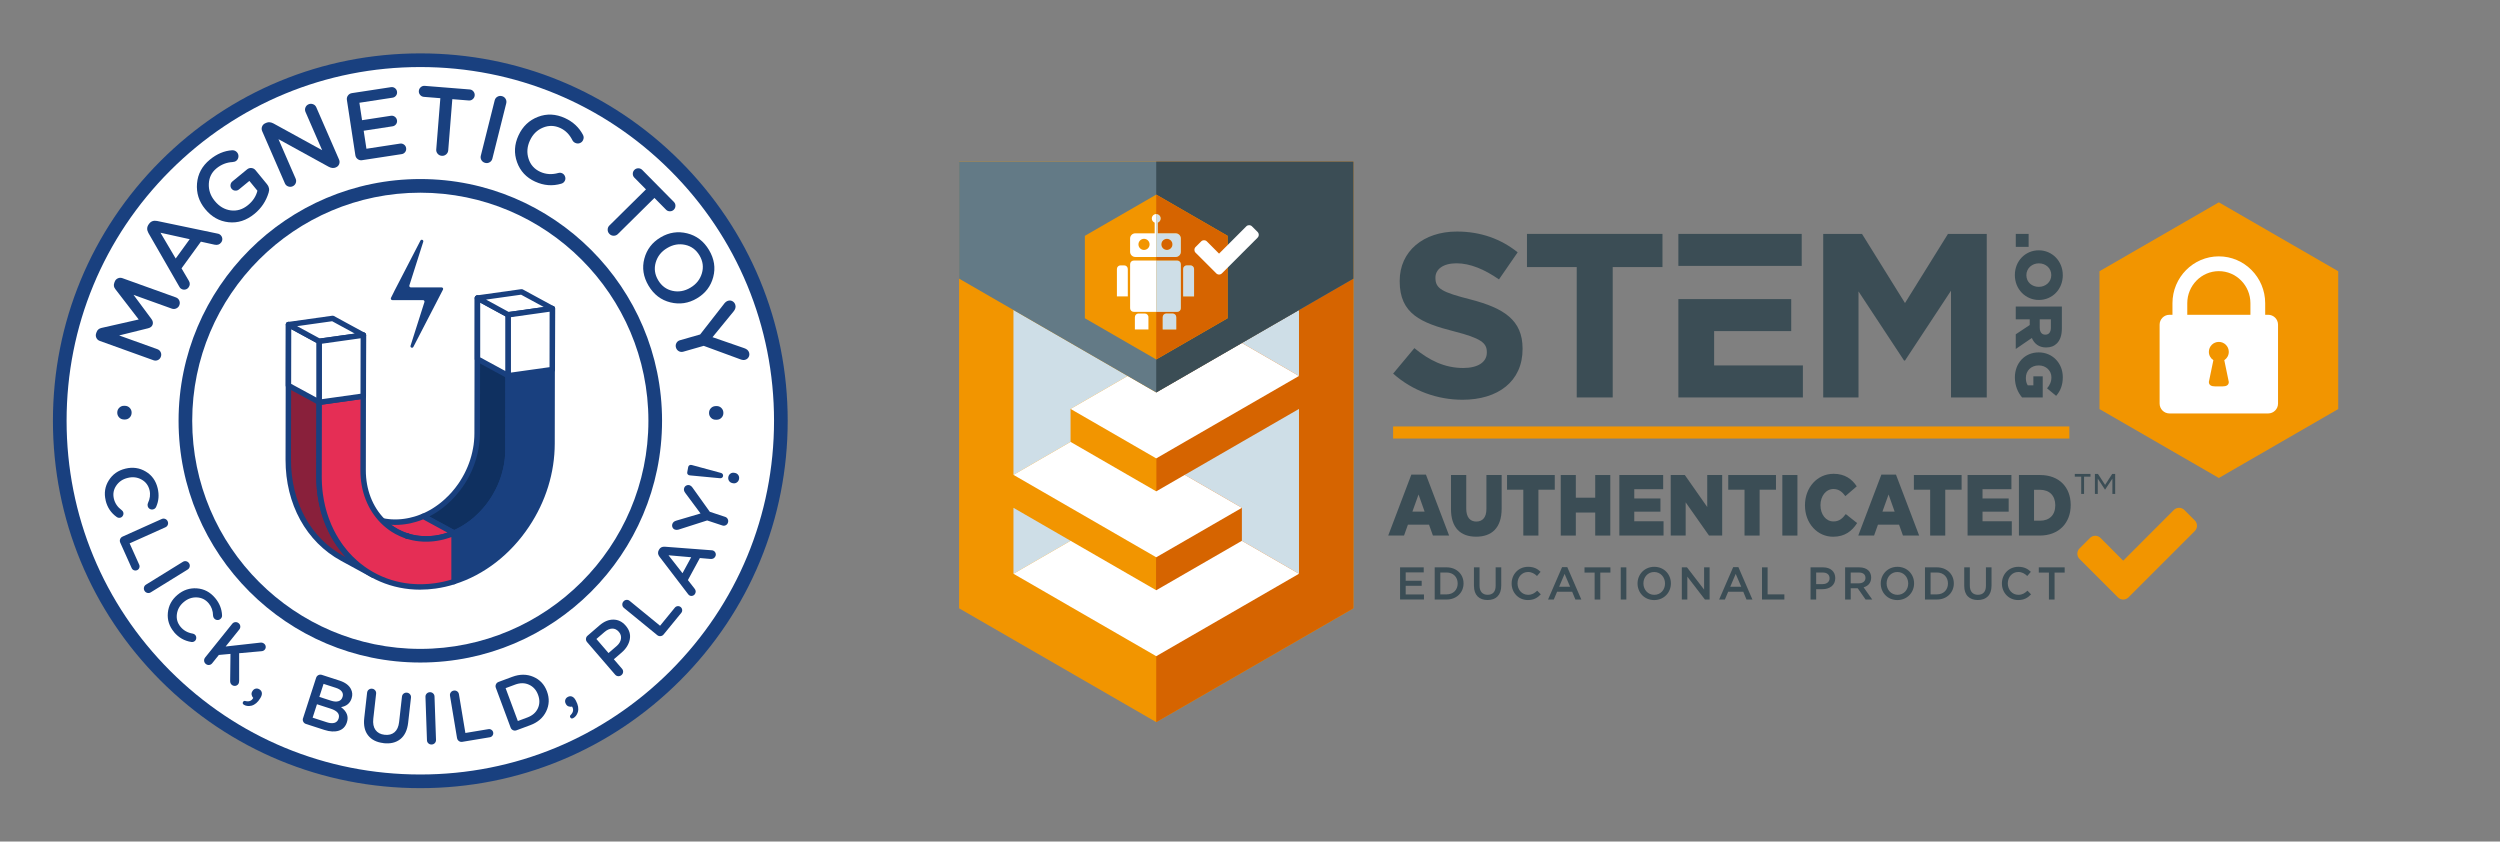 <?xml version="1.0" encoding="UTF-8"?>
<svg id="Capa_1" xmlns="http://www.w3.org/2000/svg" viewBox="0 0 1154.44 388.61">
  <rect x="0" y="0" width="1154.44" height="388.61" fill="#808080" stroke="none"/>
  <defs>
    <style>
      .cls-1 {
        fill: none;
      }

      .cls-2 {
        fill: #f29500;
      }

      .cls-3 {
        isolation: isolate;
      }

      .cls-4 {
        fill: #0f3060;
      }

      .cls-5 {
        fill: #e52e55;
      }

      .cls-6 {
        fill: #fff;
      }

      .cls-7 {
        fill: #3b4d55;
      }

      .cls-8 {
        fill: #637a86;
      }

      .cls-9 {
        fill: #19407f;
      }

      .cls-10 {
        fill: #19407f;
      }

      .cls-11 {
        fill: #d66400;
      }

      .cls-12 {
        fill: #89203b;
      }

      .cls-13 {
        fill: #cedee7;
      }
    </style>
  </defs>
  <g>
    <g>
      <circle class="cls-6" cx="194.09" cy="194.3" r="166.49"/>
      <path class="cls-9" d="M194.09,363.95c-45.31,0-87.92-17.65-119.96-49.69-32.04-32.04-49.69-74.64-49.69-119.96s17.65-87.92,49.69-119.96c32.04-32.04,74.64-49.69,119.96-49.69s87.92,17.65,119.96,49.69c32.04,32.04,49.69,74.64,49.69,119.96s-17.65,87.92-49.69,119.96c-32.04,32.04-74.64,49.69-119.96,49.69ZM194.09,30.96c-43.63,0-84.65,16.99-115.5,47.84-30.85,30.85-47.84,71.87-47.84,115.5s16.99,84.65,47.84,115.5c30.85,30.85,71.87,47.84,115.5,47.84s84.65-16.99,115.5-47.84c30.85-30.85,47.84-71.87,47.84-115.5s-16.99-84.65-47.84-115.5c-30.85-30.85-71.87-47.84-115.5-47.84Z"/>
    </g>
    <g>
      <circle class="cls-6" cx="194.09" cy="194.3" r="108.48"/>
      <path class="cls-9" d="M194.09,305.94c-61.55,0-111.63-50.08-111.63-111.63s50.08-111.63,111.63-111.63,111.63,50.08,111.63,111.63-50.08,111.63-111.63,111.63ZM194.09,88.98c-58.08,0-105.33,47.25-105.33,105.33s47.25,105.33,105.33,105.33,105.33-47.25,105.33-105.33-47.25-105.33-105.33-105.33Z"/>
    </g>
    <g>
      <path class="cls-10" d="M57.15,193.7c-.87-.02-1.59-.35-2.17-.98-.58-.63-.86-1.39-.83-2.28.02-.87.34-1.6.96-2.19.61-.59,1.35-.88,2.22-.86h.4c.89.04,1.63.36,2.21.99.58.63.86,1.37.84,2.24-.02.9-.34,1.64-.96,2.24-.61.6-1.37.88-2.26.86h-.4Z"/>
      <path class="cls-10" d="M70.81,166.33l-24.73-8.9c-.73-.26-1.26-.74-1.58-1.42-.32-.69-.35-1.4-.09-2.13l.2-.55c.36-1.01,1.11-1.64,2.25-1.9l17.2-3.9-10.8-14.02c-.7-.88-.86-1.83-.5-2.84l.2-.55c.26-.73.74-1.26,1.43-1.58.69-.32,1.4-.35,2.13-.09l24.69,8.88c.73.26,1.25.74,1.56,1.42.31.68.33,1.39.07,2.12-.25.7-.72,1.21-1.41,1.54s-1.38.36-2.08.11l-17.69-6.36,8.24,11.1c.69.91.87,1.81.56,2.68-.3.84-1.01,1.4-2.12,1.66l-13.32,3.3,17.65,6.35c.7.25,1.21.71,1.53,1.38.31.67.34,1.37.08,2.1-.26.73-.73,1.25-1.39,1.55-.66.3-1.35.32-2.05.07Z"/>
      <path class="cls-10" d="M83.53,133.29c-.29-.21-.56-.55-.8-1.03l-14.19-24.67c-.8-1.43-.76-2.76.13-4l.16-.22c.88-1.21,2.12-1.65,3.73-1.33l27.85,5.82c.44.06.81.2,1.13.43.6.44.97,1.01,1.09,1.7.12.7-.04,1.35-.47,1.95-.74,1.01-1.78,1.36-3.14,1.04l-6.25-1.38-8.94,12.32,3.34,5.69c.66,1.07.63,2.1-.08,3.09-.42.58-.97.92-1.66,1.03-.69.11-1.32-.05-1.9-.47ZM81.13,119.37l6.47-8.92-13.49-2.98,7.02,11.9Z"/>
      <path class="cls-10" d="M117.55,98.72c-3.74,3.07-7.74,4.37-12,3.9-4.26-.46-7.86-2.48-10.79-6.06l-.06-.07c-2.84-3.46-4.08-7.39-3.72-11.77.36-4.39,2.34-8.06,5.94-11.01,3.23-2.65,6.66-4.09,10.29-4.33.94-.03,1.7.31,2.29,1.02.47.58.67,1.24.6,2-.08.76-.4,1.37-.98,1.84-.42.34-.99.54-1.71.59-2.77.15-5.25,1.12-7.45,2.92-2.22,1.82-3.39,4.18-3.53,7.09-.14,2.91.76,5.55,2.69,7.9l.06.07c2.06,2.52,4.52,3.96,7.38,4.34,2.86.38,5.51-.44,7.96-2.44,2.26-1.85,3.71-4.06,4.35-6.63l-3.72-4.54-4.78,3.92c-.53.44-1.13.63-1.79.57-.66-.05-1.2-.34-1.62-.84-.42-.51-.59-1.1-.52-1.77.07-.67.36-1.23.9-1.66l6.75-5.54c.6-.49,1.28-.7,2.03-.63s1.38.41,1.87,1.01l5.31,6.47c.97,1.18,1.21,2.48.73,3.92-1.19,3.91-3.35,7.14-6.46,9.7Z"/>
      <path class="cls-10" d="M131.56,84.67l-10.49-24.1c-.31-.71-.33-1.42-.05-2.13.28-.71.77-1.22,1.48-1.52l.53-.23c.96-.42,2.05-.31,3.27.33l22.46,12.34-7.68-17.65c-.3-.68-.31-1.37-.04-2.06.27-.69.75-1.18,1.43-1.48.68-.3,1.38-.31,2.08-.05.7.26,1.2.74,1.5,1.42l10.51,24.14c.31.71.33,1.41.06,2.1-.27.69-.75,1.18-1.43,1.48l-.21.09c-.96.42-2.05.29-3.29-.38l-23.1-12.7,7.93,18.23c.3.68.31,1.37.04,2.06-.27.69-.75,1.18-1.43,1.48-.68.3-1.38.31-2.08.05-.7-.26-1.2-.74-1.5-1.42Z"/>
      <path class="cls-10" d="M167.25,73.98c-.77.12-1.46-.05-2.07-.5-.61-.45-.98-1.06-1.09-1.83l-3.9-25.49c-.12-.77.05-1.46.5-2.07.45-.61,1.06-.98,1.83-1.09l18.01-2.75c.68-.1,1.29.04,1.83.44.54.4.87.94.97,1.62.1.68-.04,1.29-.44,1.83-.4.54-.94.87-1.62.97l-15.31,2.34,1.23,8.05,13.32-2.04c.68-.1,1.29.05,1.84.47.55.41.87.96.98,1.64.1.65-.05,1.25-.45,1.79-.4.54-.94.87-1.62.97l-13.32,2.04,1.27,8.32,15.53-2.38c.65-.1,1.25.05,1.81.45.56.4.89.94.99,1.61.1.68-.04,1.29-.44,1.83-.4.54-.94.87-1.62.97l-18.23,2.79Z"/>
      <path class="cls-10" d="M201.45,68.99l1.89-23.65-7.59-.61c-.71-.06-1.3-.36-1.75-.9-.45-.54-.65-1.16-.59-1.84.05-.68.35-1.26.88-1.73.53-.47,1.15-.67,1.87-.61l20.75,1.66c.68.05,1.25.35,1.7.9.45.55.65,1.16.59,1.84-.05.68-.35,1.26-.88,1.73-.53.47-1.14.67-1.82.62l-7.63-.61-1.89,23.65c-.06.74-.38,1.36-.96,1.86-.58.49-1.25.71-2.03.65-.77-.06-1.41-.38-1.9-.96s-.71-1.24-.65-1.98Z"/>
      <path class="cls-10" d="M222.03,71.9l6.4-25.54c.19-.75.61-1.32,1.25-1.69.65-.38,1.35-.47,2.1-.28.72.18,1.28.59,1.68,1.23.39.64.5,1.33.31,2.09l-6.4,25.53c-.19.75-.61,1.32-1.25,1.69-.65.38-1.33.47-2.06.29-.75-.19-1.33-.6-1.72-1.24-.39-.64-.5-1.33-.31-2.09Z"/>
      <path class="cls-10" d="M247.14,83.89c-4.12-1.9-6.91-4.89-8.38-8.99-1.47-4.09-1.25-8.2.65-12.32l.04-.08c1.9-4.12,4.89-6.97,8.96-8.54s8.24-1.38,12.5.58c3.71,1.71,6.47,4.28,8.28,7.71.43.79.45,1.6.06,2.44-.31.68-.82,1.14-1.51,1.4-.69.26-1.39.22-2.1-.1-.57-.26-1-.66-1.28-1.18-1.33-2.68-3.2-4.58-5.61-5.69-2.68-1.24-5.37-1.3-8.05-.18-2.68,1.11-4.67,3.08-5.97,5.9l-.04.08c-1.3,2.82-1.5,5.62-.61,8.39.89,2.78,2.68,4.78,5.36,6.02,2.6,1.2,5.39,1.38,8.37.55.61-.18,1.2-.14,1.77.12.62.29,1.07.77,1.33,1.45.26.68.25,1.33-.04,1.95-.33.71-.87,1.18-1.64,1.41-4.08,1.21-8.1.9-12.09-.94Z"/>
      <path class="cls-10" d="M281.41,104.13l16.88-16.68-5.35-5.41c-.5-.51-.75-1.12-.73-1.82.01-.71.27-1.3.75-1.78.49-.48,1.09-.73,1.79-.73.71,0,1.31.25,1.82.75l14.63,14.81c.48.49.72,1.09.7,1.79-.02.71-.27,1.3-.75,1.78-.49.48-1.09.73-1.79.73-.71,0-1.3-.23-1.78-.72l-5.38-5.45-16.88,16.68c-.53.52-1.18.78-1.94.78-.76,0-1.41-.28-1.96-.84-.55-.55-.82-1.21-.81-1.97,0-.76.27-1.4.8-1.93Z"/>
      <path class="cls-10" d="M309.57,139.63c-4.3-1.06-7.67-3.63-10.09-7.71s-3.07-8.25-1.94-12.49c1.13-4.24,3.62-7.51,7.47-9.79l.08-.05c3.85-2.28,7.93-2.9,12.23-1.84s7.67,3.63,10.09,7.71c2.42,4.08,3.07,8.24,1.94,12.49-1.13,4.24-3.62,7.51-7.47,9.79l-.08.05c-3.85,2.28-7.93,2.9-12.23,1.84ZM302.8,121.18c-.82,2.83-.45,5.57,1.12,8.21,1.57,2.64,3.77,4.28,6.6,4.91,2.83.63,5.59.15,8.26-1.43l.08-.05c2.67-1.58,4.42-3.79,5.26-6.63.83-2.84.47-5.58-1.1-8.22-1.57-2.64-3.78-4.28-6.62-4.9-2.85-.62-5.61-.14-8.28,1.45l-.08.05c-2.67,1.58-4.42,3.79-5.24,6.62Z"/>
      <path class="cls-10" d="M314.01,157.11l9.3-2.66,11.28-14.45c.49-.57,1.05-.95,1.68-1.13.72-.2,1.39-.12,2.03.26.63.38,1.06.94,1.27,1.68.29,1,0,2.02-.85,3.04l-9.7,11.85,14.58,5.05c1.27.41,2.04,1.11,2.32,2.08.21.75.14,1.43-.22,2.07-.36.63-.9,1.05-1.62,1.25-.6.17-1.3.11-2.1-.19l-17.02-6.26-9.43,2.7c-.75.21-1.44.13-2.09-.24-.65-.37-1.08-.93-1.3-1.68-.21-.75-.14-1.44.22-2.09.36-.65.91-1.08,1.66-1.29Z"/>
      <path class="cls-10" d="M330.87,187.51c.87-.02,1.6.26,2.22.86.61.6.93,1.34.95,2.24.02.87-.26,1.61-.84,2.24-.58.63-1.3.95-2.17.97h-.4c-.89.03-1.65-.25-2.26-.85-.61-.6-.93-1.33-.95-2.19-.02-.9.25-1.66.84-2.28.58-.63,1.32-.95,2.21-.98h.4Z"/>
    </g>
    <g>
      <path class="cls-10" d="M48.8,231.08c-.81-3.35-.34-6.43,1.42-9.24,1.75-2.8,4.3-4.61,7.66-5.42l.07-.02c3.35-.81,6.46-.37,9.32,1.33,2.86,1.69,4.71,4.27,5.54,7.74.73,3.02.5,5.88-.7,8.57-.27.63-.75,1.02-1.43,1.19-.55.13-1.07.05-1.55-.24-.48-.29-.79-.73-.93-1.3-.11-.46-.08-.9.1-1.32.98-2.06,1.23-4.07.75-6.03-.53-2.18-1.75-3.82-3.68-4.89-1.93-1.08-4.04-1.34-6.34-.78l-.07.02c-2.3.55-4.06,1.75-5.3,3.59-1.24,1.84-1.59,3.85-1.07,6.04.51,2.12,1.72,3.87,3.61,5.26.39.28.65.65.76,1.11.12.51.04,1-.24,1.48-.28.48-.68.78-1.18.9-.57.14-1.11.03-1.62-.31-2.64-1.86-4.36-4.41-5.14-7.66Z"/>
      <path class="cls-10" d="M56.59,247.79l18.08-8.12c.54-.24,1.07-.26,1.6-.05s.92.58,1.16,1.12c.24.54.26,1.07.06,1.6-.2.52-.57.91-1.11,1.15l-16.52,7.42,4.42,9.85c.21.48.23.96.04,1.46-.19.5-.52.85-1,1.06-.48.21-.96.23-1.46.04s-.85-.52-1.06-1l-5.27-11.74c-.24-.54-.26-1.08-.05-1.62.21-.54.58-.93,1.12-1.17Z"/>
      <path class="cls-10" d="M67.42,269.97l17.03-10.53c.5-.31,1.03-.4,1.58-.26.55.14.98.46,1.3.96.3.48.39,1,.26,1.56-.12.56-.44.99-.94,1.3l-17.03,10.53c-.5.31-1.03.4-1.58.26-.55-.14-.98-.45-1.28-.93-.31-.5-.4-1.03-.28-1.59.12-.56.44-.99.94-1.3Z"/>
      <path class="cls-10" d="M80.37,291.87c-2.22-2.64-3.17-5.61-2.86-8.9.32-3.29,1.8-6.05,4.44-8.27l.05-.04c2.64-2.22,5.62-3.21,8.93-2.97,3.31.24,6.12,1.72,8.41,4.45,2,2.38,3.07,5.04,3.2,7.99.04.68-.21,1.25-.75,1.7-.43.37-.93.52-1.49.48-.56-.05-1.03-.3-1.41-.75-.31-.36-.47-.77-.5-1.23-.04-2.28-.72-4.19-2.02-5.73-1.45-1.72-3.27-2.63-5.48-2.73-2.21-.1-4.21.61-6.02,2.13l-.05.04c-1.81,1.52-2.85,3.38-3.14,5.58-.29,2.2.29,4.16,1.74,5.88,1.4,1.67,3.26,2.7,5.58,3.09.48.07.87.29,1.18.66.34.4.48.88.44,1.43-.04.55-.26,1-.66,1.33-.45.38-.98.53-1.59.44-3.2-.49-5.87-2.01-8.02-4.56Z"/>
      <path class="cls-10" d="M94.69,303.67l12.54-15.61c.37-.46.84-.72,1.41-.77.57-.05,1.08.1,1.54.47.46.37.72.83.78,1.39.06.56-.09,1.07-.46,1.53l-6.31,7.86,15.94-1.78c.7-.11,1.31.05,1.84.48.44.36.68.8.73,1.33s-.1,1-.43,1.4c-.37.46-.89.71-1.57.75l-10.27.92v12.81c0,.63-.16,1.14-.47,1.53-.36.44-.82.69-1.38.74-.57.05-1.08-.1-1.54-.47-.53-.43-.79-1.05-.76-1.88l.15-12.42-5.37.49-3.09,3.85c-.37.46-.83.72-1.39.78-.56.06-1.07-.09-1.53-.46-.46-.37-.73-.84-.79-1.4s.08-1.08.45-1.54Z"/>
      <path class="cls-10" d="M112.24,324.12c.26-.43.64-.56,1.14-.39,1.65.38,2.84-.1,3.56-1.44-.39-.42-.63-.9-.74-1.44-.11-.54-.02-1.06.27-1.54l.14-.23c.34-.56.8-.92,1.4-1.07.59-.15,1.18-.05,1.76.3.66.4,1.04.94,1.14,1.61.1.68-.1,1.42-.57,2.22l-.19.32c-1.11,1.85-2.44,2.98-3.99,3.4-1.38.31-2.54.18-3.5-.39-.6-.36-.74-.82-.42-1.36Z"/>
      <path class="cls-10" d="M139.94,331.66l6.03-18.66c.18-.56.53-.97,1.04-1.24.51-.26,1.05-.3,1.61-.12l8.16,2.64c2.61.84,4.37,2.15,5.28,3.93.69,1.34.79,2.76.31,4.25l-.02.06c-.73,2.25-2.35,3.58-4.87,4.01,2.67,1.99,3.58,4.31,2.72,6.96l-.02.06c-.64,1.99-1.89,3.28-3.76,3.87-1.86.59-4.08.47-6.65-.36l-8.49-2.75c-.56-.18-.97-.53-1.24-1.04-.26-.51-.3-1.05-.12-1.61ZM144.36,331.4l6.61,2.14c1.38.45,2.54.53,3.48.25.94-.28,1.57-.93,1.9-1.94l.02-.06c.66-2.03-.57-3.55-3.68-4.55l-6.32-2.04-2.01,6.22ZM147.46,321.81l5.44,1.76c1.32.43,2.44.5,3.38.23.93-.27,1.57-.91,1.89-1.93l.02-.06c.29-.91.18-1.73-.35-2.46-.53-.73-1.43-1.3-2.7-1.71l-5.73-1.85-1.95,6.03Z"/>
      <path class="cls-10" d="M177.11,343.15c-3.14-.35-5.5-1.52-7.09-3.51-1.59-1.98-2.2-4.67-1.82-8.05l1.32-11.74c.07-.59.32-1.05.77-1.4.45-.35.97-.49,1.56-.42.56.06,1.03.32,1.39.76.36.44.51.95.44,1.54l-1.3,11.57c-.24,2.17.09,3.89,1.01,5.17.92,1.28,2.32,2.03,4.22,2.24,1.87.21,3.4-.18,4.57-1.18,1.17-1,1.88-2.57,2.12-4.71l1.32-11.74c.07-.59.32-1.05.77-1.4.45-.35.97-.49,1.56-.42.56.06,1.03.32,1.39.76.36.44.51.95.44,1.54l-1.3,11.54c-.39,3.45-1.59,5.98-3.6,7.6-2.01,1.61-4.6,2.24-7.78,1.88Z"/>
      <path class="cls-10" d="M197.16,341.8l-.69-20.01c-.02-.59.17-1.09.56-1.5.39-.41.89-.63,1.48-.65.57-.02,1.06.16,1.48.54.42.38.64.87.66,1.46l.69,20.01c.02.59-.17,1.09-.56,1.5-.39.41-.88.63-1.44.65-.59.02-1.1-.16-1.52-.54-.42-.38-.64-.87-.66-1.46Z"/>
      <path class="cls-10" d="M211.05,340.84l-3.25-19.55c-.1-.58.02-1.1.36-1.56.34-.46.8-.74,1.38-.83.58-.1,1.1.02,1.56.34.46.33.73.78.83,1.36l2.97,17.87,10.65-1.77c.51-.09.99.03,1.42.33.43.31.69.72.78,1.23.09.52-.03.99-.33,1.42-.31.43-.72.69-1.23.77l-12.7,2.11c-.58.1-1.11-.02-1.58-.36-.47-.34-.75-.79-.85-1.38Z"/>
      <path class="cls-10" d="M235.8,336l-6.83-18.38c-.21-.55-.19-1.09.05-1.62.24-.53.64-.89,1.19-1.1l6.35-2.36c3.47-1.29,6.71-1.29,9.72,0,3.01,1.29,5.1,3.52,6.28,6.69l.02.06c1.19,3.19,1.06,6.27-.37,9.22-1.43,2.95-3.88,5.08-7.35,6.36l-6.35,2.36c-.55.21-1.09.19-1.62-.05-.53-.24-.89-.64-1.1-1.19ZM239.13,332.95l4.4-1.64c2.32-.86,3.93-2.26,4.83-4.19.9-1.93.94-4.01.12-6.22l-.02-.06c-.82-2.21-2.21-3.77-4.17-4.66-1.96-.9-4.09-.91-6.41-.05l-4.4,1.64,5.65,15.19Z"/>
      <path class="cls-10" d="M263.33,331.28c-.24-.44-.15-.83.26-1.18,1.17-1.22,1.37-2.49.59-3.8-.55.12-1.09.08-1.62-.1-.52-.18-.92-.52-1.19-1.03l-.13-.24c-.31-.58-.38-1.16-.2-1.75.18-.58.56-1.04,1.17-1.36.68-.36,1.34-.41,1.97-.15.63.27,1.17.81,1.61,1.63l.18.33c1.02,1.9,1.31,3.62.88,5.17-.44,1.34-1.15,2.28-2.13,2.8-.62.33-1.08.22-1.38-.34Z"/>
      <path class="cls-10" d="M284.04,311.52l-12.94-15.01c-.38-.45-.56-.96-.51-1.53.04-.58.29-1.06.74-1.44l5.52-4.76c2.1-1.81,4.24-2.69,6.43-2.66,2.19.03,4.07.96,5.64,2.78l.04.05c1.67,1.94,2.3,4.05,1.86,6.31s-1.69,4.29-3.77,6.08l-3.59,3.09,3.76,4.36c.39.45.56.95.52,1.51-.04.56-.29,1.03-.73,1.42-.45.39-.96.56-1.52.53-.57-.03-1.05-.27-1.43-.72ZM280.99,301.57l3.69-3.18c1.19-1.02,1.87-2.14,2.06-3.35.19-1.21-.13-2.29-.94-3.23l-.04-.05c-.89-1.03-1.92-1.53-3.1-1.49-1.18.04-2.37.58-3.57,1.62l-3.69,3.18,5.6,6.5Z"/>
      <path class="cls-10" d="M303.47,293.27l-15.34-12.54c-.46-.37-.71-.84-.76-1.41-.05-.57.11-1.08.49-1.54.37-.46.84-.71,1.4-.77.56-.06,1.07.1,1.52.48l14.02,11.47,6.83-8.36c.33-.4.76-.63,1.29-.69.53-.05.99.09,1.4.42.41.33.63.76.69,1.29s-.09.99-.42,1.4l-8.15,9.96c-.37.46-.85.71-1.42.77-.58.06-1.09-.1-1.55-.47Z"/>
      <path class="cls-10" d="M318.36,274.93c-.24-.13-.48-.36-.71-.69l-13.14-17.2c-.75-1-.85-2.01-.29-3.03l.1-.18c.54-1,1.44-1.45,2.68-1.37l21.58,1.64c.33,0,.63.07.89.21.5.27.83.66.99,1.18.16.51.11,1.02-.17,1.52-.45.84-1.21,1.2-2.26,1.1l-4.85-.42-5.52,10.18,3.08,3.96c.6.74.69,1.52.24,2.34-.26.48-.64.79-1.15.94s-1,.1-1.48-.16ZM315.17,264.68l4-7.36-10.47-.91,6.47,8.28Z"/>
      <path class="cls-10" d="M333.53,242.64l-6.98-2.31-13.28,4.25c-.55.15-1.07.15-1.54,0-.54-.18-.93-.52-1.17-1.03-.24-.51-.26-1.04-.08-1.6.25-.75.86-1.27,1.84-1.54l11.17-3.3-7-9.42c-.62-.8-.81-1.57-.57-2.3.19-.56.53-.96,1.03-1.2.5-.24,1.02-.27,1.56-.1.45.15.87.49,1.24,1.02l8.02,11.22,7.08,2.34c.56.19.96.53,1.21,1.05s.28,1.05.1,1.61c-.19.56-.53.97-1.03,1.22-.5.25-1.03.29-1.59.1Z"/>
      <path class="cls-10" d="M332.45,220.83l-13.88-1.31c-.41-.03-.73-.18-.97-.45-.24-.27-.32-.6-.25-.98l.44-2.41c.07-.38.26-.66.59-.85.32-.18.68-.22,1.07-.1l13.46,3.65c.35.09.62.27.8.54.18.27.24.58.18.92-.06.33-.22.59-.49.78-.26.18-.58.25-.94.21ZM338.2,223.08c-.65-.12-1.15-.45-1.52-.98-.36-.54-.48-1.14-.36-1.81.13-.69.45-1.22.98-1.59.53-.37,1.12-.49,1.76-.37l.33.06c.65.12,1.15.44,1.52.97.37.53.49,1.14.36,1.83-.12.67-.45,1.19-.98,1.57-.53.38-1.12.51-1.77.39l-.33-.06Z"/>
    </g>
    <g class="cls-3">
      <g>
        <path class="cls-4" d="M188.33,247.63l-.09-.03s-.08-.03-.12-.04c.07.03.14.05.21.07Z"/>
        <path class="cls-9" d="M188.34,248.89c-.1,0-.21-.01-.31-.04-.02,0-.03,0-.05-.01l-.06-.02c-.09-.03-.16-.05-.22-.08,0,0,0,0,0,0-.65-.23-.99-.95-.76-1.6.23-.65.93-1,1.59-.78,0,0,.02,0,.03.01h0s.05.02.08.03h.03c.67.19,1.07.87.9,1.54-.15.57-.66.95-1.22.95Z"/>
      </g>
      <g>
        <path class="cls-4" d="M234.69,145.35l-.06,28.12-.06,34.3c0,.28,0,.55-.01.83,0,.26-.01.53-.03.79,0,.18-.01.36-.03.54-.02.4-.05.79-.08,1.19-.03.31-.05.62-.09.93-.03.2-.05.41-.08.62-.03.2-.05.42-.08.62-.03.25-.07.49-.11.73-.04.3-.09.61-.15.91-.03.13-.05.27-.08.4-.04.2-.08.4-.12.6-.02.1-.04.2-.06.3-.03.1-.05.2-.07.3-.04.18-.08.35-.11.52-.19.8-.4,1.59-.64,2.38-.09.3-.18.59-.27.88-.08.24-.16.49-.25.73-.01.04-.03.08-.04.11-.07.2-.15.4-.21.61-.06.18-.13.36-.2.54-.09.26-.2.54-.31.8-.08.2-.15.38-.23.57-.11.27-.23.53-.35.8-.08.18-.16.36-.24.54-.13.28-.27.55-.4.83-.07.17-.15.33-.23.49-.16.32-.32.62-.48.93-.28.54-.57,1.08-.89,1.61-.28.49-.58.97-.88,1.44-.05.09-.11.17-.17.26-.15.23-.29.45-.44.68-.18.26-.35.52-.53.77-.03.04-.06.07-.08.11-.09.13-.18.26-.27.39-.12.16-.24.33-.37.49-.21.28-.42.57-.64.84-.08.09-.15.19-.23.28-.21.26-.42.52-.64.78-.23.28-.47.55-.71.83-.03.04-.06.08-.09.11-.54.62-1.1,1.21-1.68,1.79-.55.56-1.12,1.1-1.71,1.63l-.02.02c-.06.06-.11.11-.17.15-.23.2-.47.42-.71.62-.11.09-.22.18-.33.27-.2.17-.4.33-.61.49-.12.1-.24.2-.37.3-.2.16-.39.31-.6.46-.33.25-.67.5-1.02.73-.11.08-.22.16-.33.23-.19.13-.38.26-.57.38-.28.19-.55.37-.83.54-.32.2-.64.4-.96.58-.1.06-.21.13-.31.19-.16.09-.33.19-.49.27-.46.26-.93.51-1.41.74-.19.09-.37.18-.55.28-.1.04-.2.09-.3.14-.03,0-.06.02-.08.03-.23.11-.47.22-.7.32-.09.04-.19.08-.28.12l-14.21-7.72c.09-.04.19-.08.28-.13.24-.1.48-.21.71-.32.13-.06.25-.12.37-.18.38-.18.74-.36,1.11-.55.04-.03.09-.05.14-.08.4-.21.81-.44,1.21-.66.1-.06.2-.13.31-.18.33-.19.64-.38.96-.58.09-.06.18-.11.26-.16.38-.25.77-.5,1.15-.76.11-.07.21-.15.32-.22.22-.16.44-.32.65-.47.13-.09.25-.18.37-.28.21-.15.41-.3.61-.46.13-.1.25-.2.37-.28.2-.17.41-.33.61-.5.11-.09.22-.18.33-.27.23-.21.47-.41.71-.62.06-.06.13-.11.19-.17.58-.52,1.15-1.07,1.7-1.63.03-.03.06-.05.09-.08.53-.54,1.04-1.08,1.55-1.65.04-.06.09-.11.15-.17.48-.54.94-1.1,1.39-1.66.06-.07.11-.14.16-.2.44-.57.88-1.15,1.29-1.74.05-.08.1-.15.15-.21.31-.44.61-.89.91-1.34.05-.09.1-.18.16-.26.31-.47.6-.95.88-1.44.24-.42.47-.83.69-1.25.07-.13.13-.25.2-.37.16-.31.32-.62.48-.93.08-.16.16-.33.24-.49.13-.27.26-.55.38-.83.09-.18.16-.36.24-.54.12-.27.23-.53.35-.8.08-.19.16-.38.23-.57.11-.26.21-.54.32-.8.07-.18.14-.36.2-.54.15-.4.28-.81.42-1.22l.11-.33c.16-.52.32-1.03.47-1.55.04-.13.07-.27.1-.4.11-.4.21-.79.3-1.2.04-.17.08-.35.12-.52.08-.4.16-.79.25-1.19.03-.15.06-.29.08-.44.1-.54.19-1.07.26-1.61.01-.09.02-.19.03-.28.06-.45.11-.9.16-1.36.02-.18.03-.35.04-.52.04-.4.06-.79.09-1.19,0-.17.02-.33.03-.5.03-.55.04-1.1.04-1.66l.11-62.42,14.21,7.73Z"/>
        <path class="cls-9" d="M209.69,247.4c-.21,0-.42-.05-.6-.15l-14.21-7.72c-.43-.23-.68-.69-.66-1.18.03-.49.34-.92.79-1.1.06-.02.12-.05.18-.08.03-.01.05-.03.08-.04.22-.09.45-.19.66-.29.1-.04.17-.08.24-.11l.13-.06c.36-.17.71-.35,1.07-.53l.06-.03s.06-.03.07-.04c.39-.21.79-.42,1.18-.64.09-.06.22-.13.35-.2.27-.16.58-.35.88-.54l.48-.31c.29-.19.58-.38.87-.58l1-.71c.1-.07.19-.14.28-.21.23-.17.41-.31.59-.45.13-.1.25-.2.38-.3l.23-.19c.11-.09.22-.18.32-.27.02-.01.03-.03.05-.04.1-.08.2-.16.3-.25.09-.08.2-.18.32-.28.11-.1.22-.19.34-.29.05-.05.11-.1.16-.15l.05-.04c.55-.5,1.11-1.03,1.64-1.57.04-.04.08-.07.12-.1.46-.47.94-.98,1.45-1.55.05-.07.11-.13.17-.2.45-.5.88-1.03,1.34-1.61l.06-.07c.04-.05.08-.1.12-.15.47-.6.87-1.15,1.23-1.66.04-.07.1-.15.17-.23.28-.4.57-.83.85-1.26.05-.1.11-.19.17-.29.27-.41.55-.87.85-1.39.23-.4.46-.8.67-1.2l.21-.38c.15-.28.3-.58.45-.89.05-.1.09-.17.12-.25l.48-1.02c.09-.19.16-.34.22-.5.13-.29.24-.54.35-.8.08-.18.15-.35.21-.52,0-.02.02-.04.02-.06.09-.21.17-.43.25-.64l.08-.21c.05-.14.1-.27.15-.41.12-.34.23-.67.35-1l.17-.53c.16-.5.31-1,.45-1.51.03-.09.05-.18.07-.27l.02-.09c.11-.42.21-.8.3-1.19.04-.15.07-.28.09-.4l.34-1.67c.1-.53.19-1.05.26-1.57l.03-.27c.06-.43.11-.87.15-1.31.02-.18.03-.34.04-.49.04-.4.06-.76.08-1.13l.03-.52c.03-.55.04-1.08.04-1.61l.11-62.43c0-.44.24-.86.62-1.08.38-.23.85-.24,1.25-.02l14.21,7.73c.41.22.66.65.66,1.11l-.11,62.42c0,.29,0,.57-.01.86,0,.29-.01.56-.03.82,0,.18-.01.38-.03.57-.02.39-.05.77-.08,1.15-.03.38-.06.7-.1,1.03l-.09.73c-.02.18-.05.37-.07.55-.02.19-.06.41-.09.63v.1c-.06.31-.11.64-.17.96-.04.19-.06.33-.09.46-.03.19-.07.39-.12.59-.02.1-.04.23-.07.34-.02.09-.04.15-.05.21l-.03.15c-.03.12-.05.24-.07.36-.2.84-.41,1.64-.67,2.51-.09.31-.18.61-.28.91-.08.25-.17.52-.26.78,0,0-.03.08-.03.09l-.09.26c-.04.11-.08.22-.12.34-.07.19-.13.35-.19.51l-.03.08c-.09.26-.21.55-.32.83-.05.12-.1.25-.15.38l-.07.18c-.07.16-.13.31-.2.45-.05.12-.11.24-.16.37-.08.19-.17.38-.25.57-.14.29-.27.56-.4.83-.08.2-.17.38-.27.57-.11.22-.24.46-.36.7l-.11.21c-.28.54-.59,1.11-.92,1.68-.28.49-.59.98-.89,1.47-.04.07-.11.18-.19.29-.14.23-.29.45-.44.68-.18.28-.37.54-.56.81,0,.01-.05.06-.09.11-.04.06-.12.17-.19.28l-.06.09c-.16.21-.27.38-.4.54-.2.27-.42.56-.64.85l-.51.63c-.13.16-.26.32-.39.47-.21.26-.44.52-.67.78-.06.09-.13.15-.17.2-.56.63-1.12,1.23-1.71,1.82-.58.59-1.15,1.13-1.74,1.66-.09.09-.17.16-.24.22l-.69.61c-.08.07-.17.15-.27.22l-.09.07c-.2.17-.41.34-.62.5-.13.11-.26.22-.4.32-.18.14-.39.31-.61.47-.33.25-.69.51-1.04.75l-.06.04c-.1.08-.2.15-.3.21-.16.12-.38.26-.58.39-.27.18-.57.38-.88.56-.29.18-.63.39-.97.58l-.27.16c-.22.13-.41.24-.59.33-.49.28-.97.53-1.42.75l-.17.09c-.12.06-.23.11-.35.17-.02.01-.05.02-.07.03l-.27.13s-.07.03-.11.05c-.24.12-.47.22-.7.32-.09.04-.2.09-.32.13-.15.06-.31.09-.47.09ZM211.05,246.89s0,0,0,0c0,0,0,0,0,0ZM211.23,246.82s-.01,0-.02,0c0,0,.01,0,.02,0ZM198.27,238.49l11.48,6.24c.13-.06.25-.11.37-.17.04-.02.09-.04.16-.07h.03c.06-.04.13-.07.2-.1.12-.06.23-.12.35-.18l.18-.09c.42-.2.86-.43,1.35-.71.2-.1.34-.18.48-.26l.27-.17c.35-.2.66-.38.95-.57.31-.18.55-.34.8-.52.21-.13.39-.25.56-.38.1-.07.16-.11.22-.15l.1-.07c.35-.24.68-.48.99-.72.21-.15.39-.29.57-.44.14-.11.24-.19.35-.28.02-.01.03-.03.05-.04.19-.14.38-.29.56-.45l.12-.09c.06-.05.13-.1.19-.16l.72-.63s.03-.03.05-.04c.02-.01.04-.03.05-.05.02-.02.05-.05.07-.07.55-.49,1.09-1.01,1.65-1.57.57-.57,1.1-1.13,1.63-1.74,0-.01.02-.02.03-.03.02-.03.04-.06.07-.09.23-.26.45-.52.68-.79.13-.16.25-.3.37-.45l.49-.6c.19-.25.4-.53.6-.8.13-.17.24-.32.34-.46l.07-.1c.06-.09.13-.18.19-.27.04-.06.07-.1.11-.15.17-.24.33-.47.5-.72.14-.22.28-.43.42-.65.02-.02.03-.05.05-.07.04-.05.07-.1.1-.15.31-.5.6-.97.88-1.45.32-.53.6-1.07.86-1.57l.11-.21c.12-.23.24-.46.36-.69.08-.16.14-.28.19-.41.01-.03.02-.05.03-.08.13-.27.26-.54.39-.82.07-.15.15-.33.22-.5.05-.13.11-.26.17-.4.06-.13.11-.26.17-.39l.21-.54c.11-.27.21-.52.3-.77l.04-.1c.06-.15.11-.3.17-.45.03-.1.08-.23.13-.36l.1-.29s.03-.07.03-.09c.08-.22.16-.45.23-.67.09-.3.18-.58.27-.87.24-.82.45-1.58.62-2.31.01-.08.04-.23.08-.38l.02-.11c.01-.08.04-.18.07-.29,0,0,.02-.06.02-.07.02-.06.03-.12.04-.18,0-.01.01-.05.01-.07.04-.17.07-.34.1-.51,0-.02.02-.08.02-.1.02-.1.04-.2.06-.29.06-.34.11-.63.15-.92l.02-.1c.03-.2.06-.4.09-.61.03-.19.05-.35.07-.51l.09-.72c.04-.29.06-.58.08-.87.03-.41.06-.78.08-1.15,0-.03,0-.05,0-.08.02-.14.02-.29.02-.44.01-.27.02-.51.02-.75,0-.3.01-.57.01-.83l.11-61.67-11.69-6.36-.11,60.31c0,.57-.02,1.14-.05,1.71l-.03.49s0,.07,0,.08c-.03.39-.05.79-.09,1.18-.01.15-.03.35-.05.54-.04.45-.1.92-.16,1.38v.1c-.02.06-.02.13-.03.19-.08.57-.17,1.12-.27,1.68l-.36,1.77c-.03.15-.07.31-.11.46-.09.39-.19.8-.31,1.21v.05c-.04.12-.07.25-.11.37-.15.53-.31,1.06-.48,1.59l-.19.58c-.12.34-.23.68-.35,1.02-.05.15-.11.31-.17.47l-.08.21c-.09.24-.18.47-.28.71-.08.2-.16.4-.24.61-.11.26-.23.53-.35.81-.07.18-.16.38-.26.58-.07.15-.15.32-.23.49l-.26.54c-.05.11-.1.21-.16.32-.15.3-.31.62-.48.94l-.2.38c-.22.41-.46.84-.71,1.27-.33.57-.63,1.05-.92,1.5-.04.06-.08.13-.12.2-.01.02-.03.04-.04.06-.3.46-.61.92-.93,1.38-.05.08-.1.13-.14.19-.41.58-.84,1.16-1.35,1.81-.02.02-.04.05-.06.07l-.13.16c-.47.6-.94,1.16-1.42,1.7-.03.04-.07.07-.09.11-.02.02-.04.05-.06.07-.55.61-1.07,1.17-1.59,1.7-.05.05-.09.09-.13.12-.56.56-1.13,1.11-1.71,1.64l-.15.13s-.03.03-.05.05c-.13.11-.26.23-.38.34l-.33.29c-.14.12-.26.21-.37.3-.12.1-.23.2-.35.29l-.24.2s-.04.04-.07.05c-.11.08-.21.16-.32.25-.21.17-.43.33-.65.5-.07.06-.18.14-.29.22l-.89.64c-.07.05-.14.1-.21.15-.27.19-.59.4-.9.6l-.51.33c-.34.21-.67.42-1.01.61-.12.06-.19.11-.26.15-.46.27-.88.49-1.3.71l-.07.04s-.07.04-.08.04c-.08.04-.17.09-.25.13ZM222.72,235.11s0,0,0,0c0,0,0,0,0,0Z"/>
      </g>
      <g>
        <g>
          <path class="cls-9" d="M255.01,170.65l-.06,34.27c-.03,13.58-4.38,26.69-11.66,37.61-8.18,12.29-20.06,21.8-33.6,26.06v-22.44c.09-.04.19-.08.28-.12.27-.11.52-.23.78-.35.09-.04.2-.09.3-.14.19-.09.37-.18.55-.28.47-.23.95-.48,1.41-.74.16-.08.33-.18.49-.27.43-.25.86-.5,1.27-.77.28-.16.55-.35.83-.54.19-.11.38-.25.57-.38.11-.07.21-.15.33-.23.34-.23.68-.48,1.02-.73.21-.15.4-.3.6-.46.33-.25.66-.51.98-.79.11-.09.22-.18.33-.27.24-.2.48-.42.71-.62.06-.04.11-.09.17-.15l.02-.02c.59-.52,1.15-1.07,1.71-1.63.58-.58,1.14-1.17,1.68-1.79.03-.03.07-.07.09-.11.25-.27.49-.54.71-.83.22-.25.43-.52.64-.78.08-.09.15-.19.23-.28.22-.28.44-.56.64-.84.13-.16.25-.33.37-.49s.24-.33.35-.5c.18-.25.35-.5.53-.77.15-.23.3-.45.44-.68.06-.09.12-.17.17-.26.3-.47.6-.95.88-1.44.32-.53.61-1.07.89-1.61.16-.3.33-.61.48-.93.09-.16.16-.32.23-.49.15-.27.27-.55.4-.83.08-.18.16-.37.24-.54.12-.26.24-.53.35-.8.08-.19.15-.37.23-.57.11-.26.21-.53.31-.8.07-.18.14-.37.2-.54.08-.2.15-.4.21-.61.01-.04.03-.08.04-.11.09-.24.17-.49.25-.73.09-.3.18-.59.27-.88.23-.79.45-1.58.64-2.38.06-.27.12-.54.18-.81.03-.09.04-.2.06-.3.04-.2.08-.4.12-.6.03-.13.06-.27.08-.4.06-.3.11-.61.15-.91.04-.25.08-.49.11-.73.03-.2.06-.42.08-.62.03-.21.05-.42.08-.62.04-.31.06-.62.09-.93.04-.39.06-.79.08-1.19.02-.18.03-.36.03-.54.01-.26.02-.53.03-.79,0-.28.01-.55.01-.83l.06-34.3.06.03,20.32-2.86Z"/>
          <path class="cls-9" d="M209.69,269.84c-.26,0-.53-.08-.75-.24-.32-.24-.52-.62-.52-1.02v-22.44c0-.52.31-.98.79-1.17.07-.03.15-.06.22-.09.02,0,.04-.02.06-.03.24-.1.47-.2.7-.32l.11-.05c.08-.04.16-.07.24-.11.14-.06.29-.14.45-.23.02-.01.04-.02.06-.03.4-.19.84-.42,1.33-.7.2-.1.34-.18.48-.26.37-.21.8-.46,1.22-.73.02-.01.04-.02.06-.04.26-.15.5-.31.75-.49.02-.01.04-.03.06-.04.16-.1.33-.21.49-.33.11-.07.16-.11.22-.16l.1-.07c.35-.24.68-.48.99-.72.21-.15.39-.29.57-.44.33-.26.64-.5.95-.76l.13-.1c.06-.05.13-.1.19-.16.24-.2.46-.4.67-.59.02-.02.08-.07.1-.09.02-.01.04-.03.05-.05.02-.02.05-.05.07-.07.55-.49,1.09-1.01,1.65-1.57.57-.57,1.1-1.13,1.63-1.74,0-.01.02-.02.03-.03.03-.03.05-.07.08-.1.22-.25.44-.5.65-.75.01-.02.03-.04.04-.05.17-.19.33-.39.48-.59l.35-.43c.2-.26.4-.52.59-.79.14-.18.25-.33.35-.48.14-.19.24-.33.34-.48.2-.28.36-.52.53-.77.14-.22.28-.43.42-.65.02-.02.03-.05.05-.07.04-.05.07-.1.1-.15.38-.59.64-1.03.87-1.44.32-.54.61-1.08.87-1.58.16-.3.32-.59.46-.89.09-.17.15-.29.2-.42.02-.04.04-.08.06-.12.13-.24.24-.49.35-.73.08-.19.16-.36.24-.53.12-.27.23-.52.33-.77l.22-.56c.12-.28.21-.52.29-.76l.04-.11c.06-.15.11-.3.17-.45.08-.21.14-.38.19-.55l.03-.09s.03-.07.03-.09c.08-.22.16-.45.23-.67.09-.3.18-.58.27-.87.24-.82.45-1.58.62-2.31.06-.26.11-.52.17-.78,0-.02.01-.05.02-.07.02-.06.03-.12.04-.18,0-.01.01-.05.01-.07.04-.17.07-.34.1-.51,0-.02.02-.08.02-.1.02-.1.04-.2.06-.29.06-.34.11-.63.15-.92l.02-.1c.03-.2.06-.4.09-.61.03-.19.05-.35.07-.51l.09-.72c.04-.29.06-.58.08-.87.04-.39.06-.77.08-1.15,0-.03,0-.05,0-.08.02-.14.02-.29.02-.44.01-.27.02-.51.02-.75,0-.3.01-.57.01-.83l.06-34.31c0-.45.24-.86.62-1.09.24-.14.51-.2.78-.17l20.06-2.82c.36-.05.73.06,1,.3.28.24.43.59.43.95l-.06,34.27c-.03,13.45-4.13,26.7-11.87,38.3-8.56,12.87-20.74,22.3-34.27,26.56-.12.04-.25.06-.38.06ZM210.95,246.97v19.86c12.33-4.32,23.39-13.14,31.29-25.01,7.47-11.2,11.42-23.96,11.45-36.91l.06-32.81-17.85,2.51-.05,33.17c0,.29,0,.57-.01.86,0,.29-.01.56-.03.82,0,.18-.01.38-.03.57-.02.41-.05.82-.08,1.22-.03.31-.05.63-.09.96l-.09.73c-.02.18-.05.37-.07.55-.02.19-.06.41-.09.63v.1c-.06.31-.11.64-.17.96-.04.19-.06.33-.09.46-.03.19-.07.39-.12.59-.02.09-.04.2-.06.3-.06.27-.11.54-.18.81-.18.78-.4,1.58-.66,2.45-.09.31-.18.61-.28.91-.08.25-.17.52-.26.78-.08.27-.16.49-.24.7-.06.17-.12.34-.19.5l-.03.08c-.09.27-.21.56-.33.85-.04.1-.09.23-.14.36l-.07.18c-.11.29-.24.57-.37.85-.07.16-.15.35-.24.54-.14.3-.26.58-.41.85-.08.19-.17.37-.26.55-.13.28-.31.61-.48.93-.27.52-.58,1.09-.91,1.66-.24.42-.53.9-.9,1.48-.04.07-.1.17-.18.28-.14.23-.29.45-.44.68-.18.28-.37.54-.56.81-.09.14-.22.31-.34.48-.15.21-.27.37-.4.53-.19.26-.41.57-.65.86l-.35.44c-.17.22-.35.43-.53.64-.23.29-.46.56-.69.81-.06.08-.12.15-.16.19-.56.63-1.12,1.23-1.71,1.82-.58.59-1.15,1.13-1.74,1.66-.09.09-.17.16-.24.21-.26.23-.48.43-.71.62-.07.06-.16.14-.25.21l-.09.07c-.32.27-.66.55-1.01.81-.19.15-.4.32-.63.48-.33.25-.69.51-1.04.75l-.06.04c-.1.08-.2.15-.3.21-.17.12-.37.26-.57.39-.28.19-.56.38-.85.55-.46.3-.92.57-1.31.79-.18.1-.37.21-.55.3-.48.27-.95.52-1.39.73-.2.11-.4.2-.6.3l-.29.14c-.11.05-.22.11-.34.16ZM222.72,235.11h0s0,0,0,0Z"/>
        </g>
        <path class="cls-9" d="M147.45,187.03c-.21,0-.42-.05-.61-.16l-.06-.03c-.4-.22-.65-.65-.65-1.11l.06-28.12c0-.63.46-1.16,1.09-1.25l20.37-2.86c.36-.05.73.06,1,.3s.43.59.43.95l-.06,28.15c0,.63-.46,1.16-1.09,1.25l-20.31,2.86c-.06,0-.12.01-.18.01ZM148.71,158.71l-.05,25.61,17.84-2.51.05-25.6-17.84,2.5Z"/>
        <path class="cls-9" d="M188.34,248.89c-.1,0-.21-.01-.31-.04-.02,0-.03,0-.05-.01l-.06-.02c-.09-.03-.16-.05-.22-.08,0,0,0,0,0,0-.65-.23-.99-.95-.76-1.6.23-.65.93-1,1.59-.78,0,0,.02,0,.03.01h0s.05.02.08.03h.03c.67.19,1.07.87.9,1.54-.15.57-.66.95-1.22.95Z"/>
        <path class="cls-9" d="M234.7,174.76c-.21,0-.43-.06-.62-.16l-.06-.03c-.4-.22-.65-.65-.64-1.1l.06-28.12c0-.63.46-1.16,1.09-1.25l20.37-2.86c.36-.05.73.06,1,.3.28.24.43.59.43.95l-.05,28.15c0,.63-.46,1.16-1.09,1.25l-20.31,2.86c-.06,0-.12.01-.18.01ZM235.95,146.45l-.05,25.61,17.85-2.51.05-25.61-17.85,2.51Z"/>
      </g>
      <g>
        <path class="cls-12" d="M172.32,265.6l-14.21-7.72c-15.05-8.18-25.03-24.93-25-45.57l.11-62.42,14.21,7.72-.06,28.12-.06,34.3c0,.41,0,.81.01,1.22,0,.24,0,.48.02.71,0,.03,0,.07,0,.11.01.57.04,1.15.08,1.72,0,.06,0,.12.01.18.01.25.03.49.05.73.03.38.06.76.09,1.14.03.35.06.71.1,1.06.04.37.08.74.13,1.1.03.2.05.4.08.6.26,1.85.6,3.67,1.03,5.44.06.25.12.49.18.73.09.34.17.67.27,1.02.09.33.19.66.28,1,.06.18.11.37.17.57.23.73.47,1.46.72,2.18.08.23.16.45.25.67.26.73.55,1.45.85,2.16.09.22.18.44.28.66.31.71.63,1.4.97,2.08.11.23.22.46.34.68.55,1.1,1.15,2.17,1.79,3.2.1.17.2.33.3.49.37.58.73,1.15,1.12,1.7.22.33.44.64.67.96.18.25.36.5.55.75.54.73,1.09,1.42,1.67,2.1.22.27.45.54.69.8,1.27,1.45,2.64,2.81,4.07,4.07.28.26.57.5.86.75.23.19.47.38.7.57.08.06.16.13.25.19.54.44,1.1.86,1.66,1.27.03.03.06.04.09.07.32.22.62.44.95.66.31.21.62.42.94.62t.01,0c.32.21.65.42.97.61.24.15.48.29.72.43.2.11.38.23.58.33.16.09.32.18.47.26Z"/>
        <path class="cls-9" d="M172.32,266.86c-.2,0-.4-.05-.58-.14-.1-.05-.2-.11-.31-.17l-13.92-7.57c-16.1-8.76-25.69-26.21-25.65-46.68l.11-62.42c0-.44.24-.86.62-1.08s.86-.24,1.25-.02l14.21,7.72c.41.22.66.65.66,1.11l-.12,62.43c0,.39,0,.79.01,1.18,0,.26,0,.47.02.68,0,.04,0,.08,0,.12,0,0,0,.02,0,.03.01.56.04,1.12.07,1.67,0,.02,0,.05,0,.07,0,.02,0,.09.01.11.01.23.03.46.05.69.03.39.06.76.09,1.13v.08c.04.32.06.65.1.96.04.36.08.72.13,1.06.03.21.05.39.08.58.26,1.86.6,3.65,1.01,5.33.06.25.12.48.18.71l.08.29c.06.24.12.47.19.71.06.22.12.42.18.63l.1.36c.05.16.11.36.17.56.22.69.45,1.4.7,2.11.08.21.15.42.23.62.27.74.55,1.45.84,2.13.09.24.18.44.27.65.32.73.63,1.39.94,2.02l.12.25c.06.13.13.27.2.39.55,1.1,1.14,2.14,1.76,3.14l.07.12c.07.12.14.24.21.35.3.47.68,1.08,1.09,1.67.22.32.43.63.65.93l.15.21c.13.17.25.35.38.52.52.7,1.04,1.36,1.63,2.05.23.28.45.53.67.79,1.21,1.38,2.54,2.71,3.96,3.96.29.26.57.5.85.73l.73.6s.06.05.09.07c.03.02.08.05.11.08.6.48,1.12.88,1.61,1.22.02.01.04.03.06.05.01,0,.02.01.03.02l.22.15c.23.16.46.33.7.49l.17.12c.23.15.45.31.69.45.03.02.06.04.09.05.3.2.61.39.91.57.25.15.48.29.71.42l.12.07c.13.08.27.16.4.23.02.01.05.02.07.04.05.03.11.06.16.09l.27.15c.61.33.84,1.09.51,1.7-.23.43-.66.67-1.11.67ZM168.44,261.69s.03.03.04.04c-.01-.01-.03-.03-.04-.04ZM134.49,152.01l-.11,60.3c-.04,19.53,9.06,36.15,24.34,44.46l1.01.55c-.22-.24-.43-.47-.64-.71-.24-.27-.49-.55-.72-.84-.61-.71-1.17-1.42-1.71-2.15-.13-.17-.27-.37-.42-.57l-.14-.19c-.24-.32-.47-.65-.7-.99-.42-.61-.83-1.25-1.14-1.74-.08-.13-.17-.27-.26-.42l-.06-.1c-.64-1.04-1.26-2.15-1.83-3.28-.07-.13-.15-.29-.23-.46l-.11-.23c-.34-.67-.66-1.37-1-2.14-.1-.23-.2-.46-.29-.69-.3-.69-.59-1.44-.87-2.19-.08-.19-.16-.43-.25-.67-.26-.74-.51-1.49-.74-2.24-.06-.21-.12-.39-.17-.57l-.11-.37c-.07-.23-.13-.45-.19-.68-.07-.24-.13-.49-.19-.74l-.07-.28c-.06-.25-.13-.51-.19-.76-.42-1.75-.78-3.62-1.05-5.54-.03-.2-.06-.4-.08-.62-.05-.36-.1-.74-.14-1.13-.04-.32-.07-.67-.1-1.01v-.07c-.04-.38-.08-.78-.1-1.17-.02-.24-.04-.48-.05-.72,0-.08-.01-.16-.02-.23-.03-.55-.06-1.11-.07-1.67,0-.07,0-.15,0-.22-.01-.23-.02-.46-.02-.69-.01-.38-.01-.79-.01-1.22l.12-61.68-11.69-6.35Z"/>
      </g>
    </g>
    <g>
      <polygon class="cls-6" points="234.7 145.35 234.7 173.5 234.64 173.47 220.48 165.77 220.48 137.62 234.7 145.35"/>
      <path class="cls-9" d="M234.7,174.76c-.21,0-.42-.05-.62-.16l-.06-.03-14.14-7.69c-.41-.22-.66-.65-.66-1.11v-28.15c0-.44.23-.86.62-1.08.38-.23.86-.24,1.25-.02l14.21,7.73c.41.22.66.65.66,1.11v28.15c0,.45-.24.86-.62,1.09-.2.12-.42.17-.64.17ZM221.75,165.02l11.69,6.36v-25.28l-11.69-6.36v25.28Z"/>
    </g>
    <g>
      <polygon class="cls-6" points="234.69 145.35 220.48 137.62 240.86 134.76 255.07 142.49 234.69 145.35"/>
      <path class="cls-9" d="M234.69,146.62c-.21,0-.42-.05-.6-.15l-14.21-7.73c-.48-.26-.74-.8-.64-1.33.1-.54.53-.95,1.07-1.02l20.37-2.86c.27-.04.54.01.78.14l14.21,7.73c.48.26.74.8.64,1.33-.1.54-.53.95-1.07,1.02l-20.37,2.86c-.06,0-.12.01-.18.01ZM224.44,138.34l10.49,5.71,16.18-2.27-10.49-5.7-16.18,2.27Z"/>
    </g>
    <g>
      <polygon class="cls-6" points="147.45 157.61 147.45 185.77 147.39 185.74 133.18 178.01 133.24 149.89 147.45 157.61"/>
      <path class="cls-9" d="M147.45,187.03c-.21,0-.42-.05-.61-.16l-.06-.03-14.2-7.72c-.41-.22-.66-.65-.66-1.11l.05-28.12c0-.44.24-.86.62-1.08.38-.23.86-.24,1.25-.02l14.21,7.73c.41.22.66.65.66,1.11v28.15c0,.45-.24.86-.62,1.09-.2.12-.42.17-.64.17ZM134.45,177.26l11.74,6.38v-25.28l-11.69-6.36-.05,25.26Z"/>
    </g>
    <g>
      <polygon class="cls-6" points="147.44 157.62 133.24 149.89 153.61 147.02 167.82 154.75 147.44 157.62"/>
      <path class="cls-9" d="M147.44,158.88c-.21,0-.42-.05-.6-.15l-14.21-7.73c-.48-.26-.74-.8-.64-1.33.1-.54.53-.95,1.07-1.02l20.37-2.86c.27-.04.54.01.78.14l14.21,7.73c.48.26.74.8.64,1.33-.1.54-.53.95-1.07,1.02l-20.37,2.86c-.06,0-.12.01-.18.01ZM137.2,150.61l10.49,5.7,16.18-2.27-10.49-5.7-16.18,2.27Z"/>
    </g>
    <g>
      <path class="cls-5" d="M209.69,246.14c-.3.13-.61.26-.91.38-.46.18-.93.36-1.39.52-.57.19-1.14.38-1.71.54-.2.06-.4.12-.61.17-.15.04-.28.08-.44.11-.25.06-.5.13-.74.18-.15.04-.3.08-.46.11-.25.05-.49.1-.74.15-.02,0-.03.01-.05,0-.12.02-.25.05-.37.07-.19.04-.39.07-.59.1-.19.04-.39.07-.59.09-.24.03-.47.06-.7.09-.23.03-.46.06-.69.08-.15.01-.28.02-.43.03-.11.01-.23.03-.34.03h-.04c-.17.01-.33.02-.5.03-.04.01-.09.01-.13,0-.15,0-.28.01-.42.02-.41.02-.82.03-1.22.02h-.15c-.27,0-.55,0-.82-.02-.1,0-.21,0-.31-.01h-.11c-.6-.03-1.2-.08-1.79-.15-.32-.03-.62-.08-.93-.12h-.02c-.14-.02-.29-.04-.44-.07-.15-.02-.28-.04-.43-.08-.27-.04-.54-.09-.81-.15-.02,0-.03,0-.04-.01-.33-.07-.64-.15-.96-.22-.41-.09-.81-.21-1.22-.33l-.23-.07c-.08-.02-.15-.04-.21-.07-.06-.02-.12-.04-.18-.06-.16-.05-.32-.1-.46-.15-.3-.09-.58-.2-.87-.31-.41-.16-.81-.32-1.21-.49-.74-.32-1.46-.67-2.16-1.05-.56-.3-1.11-.63-1.65-.97-.16-.1-.31-.2-.46-.31-.23-.15-.46-.3-.69-.47-.18-.13-.37-.26-.55-.4-.1-.07-.2-.15-.3-.22-.21-.16-.42-.32-.62-.49-.24-.2-.48-.39-.71-.6-.2-.17-.38-.34-.57-.52-.18-.16-.35-.32-.52-.49-.01,0-.03-.02-.04-.03-.15-.15-.3-.29-.45-.44.09.02.18.04.28.06.28.06.57.1.86.15.15.03.3.05.45.07h0c.3.05.61.09.92.12.13.02.25.03.37.04.44.04.88.08,1.32.11.07,0,.15,0,.21,0,.37.02.74.03,1.12.03.14,0,.3,0,.45,0,.31,0,.61,0,.93-.02.16,0,.32-.01.48-.02.32-.02.64-.04.95-.07.15,0,.3-.02.44-.03.47-.04.93-.1,1.39-.16.39-.06.78-.12,1.18-.19.13-.02.25-.05.38-.07.26-.06.54-.11.79-.16.15-.03.3-.07.44-.1.25-.06.5-.12.74-.18.15-.04.29-.08.44-.11.25-.07.51-.15.76-.21.13-.04.27-.08.4-.12.31-.09.61-.19.92-.3.07-.03.14-.04.21-.07.38-.13.75-.26,1.12-.41.11-.04.21-.08.31-.13.27-.11.54-.21.8-.32.04-.01.08-.03.11-.05h0l14.21,7.72Z"/>
      <path class="cls-9" d="M196.23,250.12c-.21,0-.43,0-.65-.02-.1,0-.2,0-.3-.01h-.07c-.69-.03-1.33-.08-1.95-.16-.27-.03-.56-.07-.86-.11h-.03s-.05,0-.07-.01c-.18-.02-.33-.05-.48-.08-.15-.02-.3-.05-.45-.08-.28-.05-.56-.1-.84-.16h0s-.06-.01-.09-.02c-.28-.06-.56-.13-.84-.19l-.11-.03c-.43-.1-.86-.22-1.29-.35l-.24-.07c-.06-.01-.17-.05-.28-.09-.05-.02-.11-.04-.17-.06-.16-.05-.31-.1-.46-.15-.29-.09-.6-.2-.92-.33-.42-.16-.84-.33-1.25-.51-.78-.34-1.54-.71-2.27-1.1-.55-.3-1.11-.63-1.72-1.02-.17-.11-.32-.21-.48-.32-.25-.15-.49-.32-.73-.5-.19-.14-.38-.28-.57-.42-.04-.02-.12-.09-.2-.15l-.08-.06c-.23-.18-.46-.35-.68-.54-.24-.19-.49-.4-.74-.62-.2-.17-.4-.35-.6-.54-.16-.14-.33-.31-.5-.48-.02-.02-.05-.04-.07-.06-.17-.16-.33-.31-.48-.47-.38-.4-.46-1-.2-1.48.26-.48.81-.74,1.35-.63l.27.05c.21.04.39.07.58.1l.26.04c.11.02.24.04.36.06.03,0,.06,0,.09.01.28.05.56.08.84.11.15.02.25.03.34.04.45.05.87.08,1.29.11.08,0,.11,0,.14,0,.02,0,.04,0,.06,0,.35.02.7.03,1.06.03.13,0,.2,0,.28,0h.17c.29,0,.58,0,.88-.02l.48-.02c.29-.02.59-.03.88-.06.03,0,.05,0,.08,0,.13,0,.25-.02.37-.03.45-.04.89-.1,1.34-.16.37-.05.75-.11,1.13-.18l.16-.03c.07-.01.14-.03.21-.04l.35-.07c.13-.03.27-.05.4-.08.09-.02.16-.04.23-.05l2.07-.53c.05-.02.16-.05.27-.08l.11-.03c.3-.09.58-.18.87-.28.04-.02.1-.04.16-.05l.06-.02c.34-.12.7-.25,1.05-.39.12-.04.19-.08.27-.11.31-.12.57-.23.82-.33.01,0,.02,0,.03-.01.17-.08.38-.13.56-.13.21,0,.42.05.61.15l14.21,7.72c.42.23.68.68.66,1.16-.02.48-.31.91-.75,1.1-.32.14-.64.27-.96.4-.47.19-.95.37-1.43.54-.62.21-1.2.4-1.8.56-.18.06-.39.12-.61.17-.17.05-.33.09-.51.13l-.08.02c-.21.05-.42.11-.63.15-.15.04-.32.08-.5.12-.25.05-.5.1-.76.15h0s-.06,0-.08.01l-.12.02c-.08.02-.16.03-.23.04-.15.03-.37.07-.58.1-.18.04-.41.07-.63.1h-.11c-.21.04-.41.07-.61.09-.22.03-.47.06-.73.08l-.42.03c-.11.01-.24.03-.38.03-.02,0-.05,0-.07,0-.11,0-.26.02-.41.02-.09.01-.19.02-.29.01l-.34.02c-.44.02-.87.03-1.3.02h-.13c-.07,0-.14,0-.21,0ZM195.31,247.57s.05,0,.08,0c.1,0,.21,0,.32.01.23.02.47.02.7.02h.18c.4,0,.78,0,1.17-.02l.42-.02s.04,0,.06,0c.03,0,.05,0,.08,0,.16,0,.31-.01.46-.02.03,0,.06,0,.09,0,.07,0,.16-.01.24-.02l.46-.03c.22-.02.42-.04.63-.07.21-.02.4-.05.59-.07l.11-.02c.17-.02.34-.05.5-.08.02,0,.05,0,.07-.01.18-.03.36-.06.53-.09l.17-.03c.08-.02.16-.03.24-.05.02,0,.04,0,.05,0,.23-.04.45-.09.68-.13.14-.03.28-.06.41-.1.22-.05.41-.1.61-.15l.14-.03c.16-.04.27-.06.37-.1.02,0,.05-.01.07-.02.18-.04.36-.09.53-.15.48-.13.93-.28,1.4-.43l-11.28-6.13c-.13.05-.25.1-.38.15-.09.04-.22.09-.35.14-.34.13-.72.27-1.12.41l-.2.06c-.35.12-.67.23-1,.32l-.12.03c-.08.02-.15.04-.23.07l-2.23.58c-.09.02-.19.04-.29.07-.13.03-.28.06-.43.09l-.36.07s-.05.01-.08.01c-.04,0-.09.02-.13.02-.08.02-.16.03-.25.04-.38.07-.78.13-1.19.19-.5.07-.97.13-1.46.17-.15.01-.31.03-.46.03-.31.03-.63.05-.94.07l-.53.02c-.33.01-.65.02-.98.02h-.13c-.13,0-.25,0-.37,0-.33,0-.72-.01-1.1-.03-.1,0-.2,0-.3-.01-.04,0-.08,0-.12,0,.2.15.36.26.52.38.2.15.4.29.61.42.02.01.04.03.06.04.14.1.27.19.41.28.55.35,1.07.66,1.56.92.67.36,1.37.7,2.07,1.01.38.16.76.32,1.16.47.27.11.53.2.8.28.17.06.31.1.46.15.03,0,.06.02.09.03,0,0,.11.03.11.04.06.02.09.04.13.04l.29.09c.37.11.75.22,1.13.31l.12.03c.27.06.54.13.83.19.03,0,.06.01.08.02.24.05.48.09.71.13.02,0,.05,0,.07.01.11.02.21.04.32.06.03,0,.07.01.1.02.09.02.19.03.29.05.03,0,.05,0,.08,0h.09c.27.05.52.09.79.11.59.07,1.16.12,1.72.15h.05ZM198.45,247.58h0,0ZM194.95,237.27s0,0,0,0c0,0,0,0,0,0ZM194.96,237.27s0,0-.01,0c0,0,0,0,.01,0Z"/>
    </g>
    <g>
      <path class="cls-6" d="M195.62,248.84c-.14,0-.28,0-.42-.01h.11c.1,0,.21.01.31.01Z"/>
      <path class="cls-9" d="M195.62,250.1c-.15,0-.3,0-.45-.01-.69-.03-1.23-.6-1.22-1.29.02-.69.57-1.23,1.25-1.23h.11s.05,0,.08,0c.08,0,.16.01.23.01.7,0,1.26.56,1.26,1.26s-.56,1.26-1.26,1.26Z"/>
    </g>
    <g>
      <path class="cls-6" d="M199.68,248.73c-.26.03-.51.05-.77.06.11,0,.23-.02.34-.03.15-.01.28-.02.43-.03Z"/>
      <path class="cls-9" d="M198.91,250.05c-.67,0-1.22-.52-1.26-1.2-.04-.69.5-1.29,1.19-1.32.09,0,.18-.02.27-.03l.46-.03c.69-.06,1.3.45,1.36,1.14.06.69-.44,1.3-1.13,1.37l-.12-1.26.11,1.26h-.02c-.27.03-.53.05-.8.07-.02,0-.04,0-.06,0Z"/>
    </g>
    <g>
      <g>
        <path class="cls-5" d="M209.69,246.14v22.44c-2.82.9-5.71,1.56-8.65,1.97-4.02.57-7.94.64-11.72.26-6.31-.63-12.21-2.52-17.47-5.47-.2-.11-.38-.22-.58-.33-.24-.14-.48-.28-.72-.43-.33-.2-.65-.4-.97-.61t-.01,0c-.32-.2-.63-.41-.94-.62-.32-.21-.63-.44-.95-.66-.04-.03-.07-.04-.09-.07-.57-.4-1.12-.83-1.66-1.27-.09-.06-.17-.13-.25-.19-.23-.19-.47-.38-.7-.57-.29-.25-.58-.49-.86-.75-1.44-1.27-2.8-2.62-4.07-4.07-.23-.26-.47-.53-.69-.8-.58-.68-1.13-1.37-1.67-2.1-.19-.25-.37-.5-.55-.75-.23-.32-.45-.63-.67-.96-.38-.55-.75-1.12-1.12-1.7-.1-.16-.2-.32-.3-.49-.64-1.03-1.24-2.11-1.79-3.2-.12-.22-.23-.45-.34-.68-.34-.68-.66-1.37-.97-2.08-.09-.21-.19-.44-.28-.66-.3-.71-.59-1.43-.85-2.16-.09-.22-.17-.45-.25-.67-.25-.72-.49-1.44-.72-2.18-.06-.2-.11-.38-.17-.57-.09-.33-.2-.66-.28-1-.09-.34-.18-.67-.27-1.02-.06-.24-.13-.49-.18-.73-.43-1.77-.77-3.59-1.03-5.44-.03-.2-.06-.4-.08-.6-.05-.36-.09-.73-.13-1.1-.04-.35-.07-.71-.1-1.06-.04-.38-.07-.76-.09-1.14-.02-.24-.04-.49-.05-.73,0-.06-.01-.12-.01-.18-.03-.57-.06-1.14-.08-1.72,0-.04,0-.08,0-.11-.01-.23-.02-.47-.02-.71-.01-.4-.01-.81-.01-1.22l.06-34.3.06.03,20.31-2.86-.06,34.27c-.02,9.52,3.4,17.71,8.99,23.38.15.15.3.3.45.44.01.01.03.03.04.03.17.17.34.33.52.49.19.18.38.35.57.52.23.21.47.4.71.6.2.17.41.33.62.49.1.08.2.15.3.22.18.15.37.28.55.4.23.16.45.32.69.47.15.11.3.21.46.31.54.34,1.08.67,1.65.97.7.38,1.43.73,2.16,1.05.4.17.8.33,1.21.49.29.11.57.21.87.31.21.08.42.15.64.21.04.01.08.03.12.04l.09.03.23.07c.4.12.81.23,1.22.33.32.08.64.16.96.22.01,0,.03.01.04.01.27.06.54.11.81.15.15.03.28.06.43.08.15.03.3.05.44.07h.02c.31.05.62.09.93.12.59.08,1.19.13,1.79.15.14,0,.28.01.42.01.27.02.55.03.82.02h.15c.4,0,.81,0,1.22-.02.14,0,.28-.01.42-.02.04,0,.08,0,.13,0,.17,0,.33-.01.5-.03h.04c.26-.01.51-.04.77-.06.23-.02.46-.04.69-.08.23-.03.46-.06.7-.09.2-.03.4-.06.59-.09.2-.03.4-.06.59-.1.12-.02.25-.04.37-.07.02,0,.03,0,.05,0,.25-.04.49-.09.74-.15.16-.03.31-.07.46-.11.25-.05.5-.11.74-.18.15-.03.29-.07.44-.11.21-.04.41-.1.61-.17.57-.16,1.15-.35,1.71-.54.47-.16.93-.34,1.39-.52.31-.12.61-.25.91-.38Z"/>
        <path class="cls-9" d="M194.06,272.3c-1.64,0-3.26-.08-4.87-.24-6.39-.64-12.44-2.53-17.96-5.62l-.29-.17c-.09-.05-.18-.11-.28-.16-.27-.16-.52-.31-.77-.46-.32-.19-.64-.39-.96-.6-.01,0-.02-.01-.04-.02h0c-.33-.21-.65-.42-.97-.64-.25-.17-.5-.34-.75-.52l-.21-.15s-.08-.05-.15-.11c-.5-.36-1.03-.76-1.63-1.24-.08-.05-.15-.11-.22-.17l-.78-.63c-.32-.27-.63-.53-.92-.8-1.48-1.31-2.89-2.72-4.17-4.17-.24-.27-.49-.55-.72-.84-.61-.71-1.17-1.42-1.71-2.15-.13-.17-.27-.37-.42-.57l-.14-.19c-.24-.32-.47-.65-.7-.99-.42-.61-.83-1.25-1.14-1.74-.08-.13-.17-.27-.26-.42l-.06-.1c-.64-1.04-1.26-2.15-1.83-3.28-.07-.13-.15-.29-.23-.46l-.11-.23c-.34-.67-.66-1.37-1-2.14-.1-.23-.2-.46-.29-.69-.3-.69-.59-1.44-.87-2.19-.08-.19-.16-.43-.25-.67-.26-.74-.51-1.49-.74-2.24-.06-.21-.12-.39-.17-.57l-.11-.37c-.07-.23-.13-.45-.19-.68-.07-.24-.13-.49-.19-.74l-.07-.28c-.06-.25-.13-.51-.19-.76-.42-1.75-.78-3.62-1.05-5.54-.03-.2-.06-.4-.08-.62-.05-.36-.1-.74-.14-1.13-.04-.32-.07-.67-.1-1.01v-.07c-.04-.38-.08-.78-.1-1.17-.02-.24-.04-.48-.05-.72,0-.08-.01-.16-.02-.23-.03-.55-.06-1.11-.07-1.67,0-.07,0-.15,0-.22-.01-.23-.02-.46-.02-.69-.01-.38-.01-.79-.01-1.22l.06-34.3c0-.45.24-.86.62-1.09.24-.14.51-.19.78-.17l20.05-2.83c.36-.05.73.06,1,.3.28.24.43.59.43.95l-.06,34.27c-.02,8.84,3.05,16.83,8.63,22.49.13.14.26.26.39.39.03.03.06.05.09.08.15.15.31.3.46.44.2.19.38.35.56.51.23.21.46.39.68.57.2.17.39.32.58.46l.1.08s.1.08.15.11c.02.02.05.03.07.05.16.13.32.24.48.35.23.16.43.3.64.43.02.01.04.03.06.04.14.1.27.19.41.28.55.35,1.07.66,1.56.92.67.36,1.37.7,2.07,1.01.38.16.76.32,1.16.47.27.11.53.2.8.28.23.08.41.15.6.2.04.01.1.03.15.05l.31.09c.37.11.75.22,1.13.31.33.08.62.15.92.21.04,0,.07.02.11.03.24.05.48.09.71.13.02,0,.05,0,.07.01.11.02.21.04.32.06.03,0,.07.01.1.02.1.02.2.03.29.05.04,0,.07,0,.1.01.28.05.57.08.85.11.59.07,1.16.12,1.72.15.17,0,.31,0,.45.01.23.02.47.02.7.02h.18c.4,0,.78,0,1.17-.02l.42-.02s.04,0,.06,0c.03,0,.05,0,.08,0,.16,0,.31-.01.46-.02.03,0,.06,0,.09,0,.21,0,.43-.03.66-.05.27-.02.47-.04.68-.07.21-.02.4-.05.59-.07h.11c.17-.04.34-.06.5-.1.03,0,.06-.01.09-.01.17-.02.34-.05.5-.09.02,0,.07-.01.08-.01.07-.01.14-.02.21-.04.06-.02.12-.03.19-.03.21-.03.43-.08.64-.13.17-.04.31-.07.44-.1.28-.06.49-.11.71-.17.03,0,.06-.02.09-.02.11-.02.22-.05.32-.08.04-.01.07-.02.11-.03.16-.03.31-.08.46-.13.03,0,.05-.02.08-.02.54-.15,1.09-.33,1.65-.52.43-.15.88-.32,1.33-.5.3-.12.59-.24.88-.36.39-.17.84-.13,1.2.1.36.23.57.63.57,1.06v22.44c0,.55-.36,1.04-.88,1.2-2.91.92-5.89,1.6-8.86,2.01-2.39.34-4.78.51-7.15.51ZM170.2,262.88s.04.03.07.04c.31.2.62.39.93.58.24.15.47.29.71.42.08.04.19.11.29.17l.26.15c5.22,2.93,10.94,4.71,16.98,5.32,3.73.37,7.57.29,11.41-.25,2.54-.35,5.08-.91,7.57-1.65v-19.65c-.21.08-.42.15-.63.23-.6.2-1.18.39-1.76.55-.22.08-.44.14-.67.19-.15.04-.29.08-.45.12-.26.07-.53.14-.8.19-.11.03-.28.07-.46.11-.24.06-.52.11-.79.15h0s0,0,0,0c-.12.03-.25.05-.37.07-.19.04-.4.08-.62.11-.2.04-.42.07-.63.1h-.11c-.21.04-.41.07-.61.09-.22.03-.47.06-.73.08-.28.03-.54.05-.81.07-.01,0-.03,0-.06,0-.14,0-.28.02-.42.02-.09.01-.19.02-.29.01l-.34.02c-.44.02-.87.03-1.3.02h-.13c-.26,0-.57,0-.86-.02-.14,0-.27,0-.41-.01-.65-.03-1.29-.08-1.92-.16-.29-.03-.6-.07-.91-.12-.02,0-.04,0-.05,0-.18-.02-.33-.05-.48-.08-.15-.02-.3-.05-.45-.08-.28-.05-.56-.1-.84-.16h0s-.05-.01-.08-.02c-.33-.07-.66-.14-.99-.23-.41-.09-.84-.21-1.26-.34l-.29-.08c-.08-.02-.14-.04-.2-.07-.23-.07-.45-.15-.67-.23-.27-.09-.58-.2-.9-.32-.42-.16-.84-.33-1.25-.51-.78-.34-1.54-.71-2.27-1.1-.55-.3-1.11-.63-1.72-1.02-.17-.11-.32-.21-.48-.32-.25-.15-.49-.32-.73-.5-.17-.12-.37-.26-.56-.41-.07-.05-.14-.1-.21-.16l-.08-.06c-.23-.18-.46-.35-.68-.54-.24-.19-.49-.4-.74-.62-.2-.17-.4-.35-.6-.54-.16-.14-.33-.31-.5-.48-.02-.02-.05-.04-.07-.06-.17-.16-.33-.31-.48-.47-6.04-6.12-9.36-14.74-9.34-24.25l.06-32.82-17.84,2.51-.06,33.17c0,.39,0,.79.01,1.18,0,.26,0,.47.02.68,0,.04,0,.08,0,.12,0,0,0,.02,0,.03.01.56.04,1.12.07,1.67,0,.02,0,.05,0,.07,0,.02,0,.09.01.11.01.23.03.46.05.69.03.39.06.76.09,1.13v.08c.04.32.06.65.1.96.04.36.08.72.13,1.06.03.21.05.39.08.58.26,1.86.6,3.65,1.01,5.33.06.25.12.48.18.71l.08.29c.06.24.12.47.19.71.06.22.12.42.18.63l.1.36c.05.16.11.36.17.56.22.69.45,1.4.7,2.11.08.21.15.42.23.62.27.74.55,1.45.84,2.13.09.24.18.44.27.65.32.73.63,1.39.94,2.02l.12.25c.06.13.13.27.2.39.55,1.1,1.14,2.14,1.76,3.14l.07.12c.07.12.14.24.21.35.3.47.68,1.08,1.09,1.67.22.32.43.63.65.93l.15.21c.13.17.25.35.38.52.52.7,1.04,1.36,1.63,2.05.23.28.45.53.67.79,1.21,1.38,2.54,2.71,3.96,3.96.29.26.57.5.85.73l.73.6s.06.05.09.07c.03.02.08.05.11.08.6.48,1.12.88,1.61,1.22.02.01.04.03.06.05.01,0,.02.01.03.02l.22.15c.23.16.46.33.7.49.29.2.58.39.87.58ZM168.44,261.69s.03.03.04.04c-.01-.01-.03-.03-.04-.04ZM198.45,247.58s0,0,0,0c0,0,0,0,0,0ZM198.45,247.58s0,0,0,0c0,0,0,0,0,0ZM177.99,240.06s0,0,0,0c0,0,0,0,0,0ZM177.74,239.9h0s0,0,0,0ZM177.74,239.89s0,0,0,0c0,0,0,0,0,0Z"/>
      </g>
      <g>
        <path class="cls-5" d="M188.12,247.56c-.22-.06-.44-.14-.64-.21.15.05.3.1.46.15.06.03.13.04.18.06Z"/>
        <path class="cls-9" d="M188.12,248.82c-.11,0-.23-.02-.35-.05-.25-.07-.49-.16-.73-.24-.65-.24-.99-.95-.76-1.61.23-.65.95-1,1.6-.77.14.05.28.09.43.14.03,0,.06.02.09.03,0,0,.11.03.11.04.65.22,1.01.91.81,1.57-.17.54-.67.89-1.2.89Z"/>
      </g>
      <g>
        <path class="cls-5" d="M188.33,247.63l-.09-.03s-.08-.03-.12-.04c.07.03.14.05.21.07Z"/>
        <path class="cls-9" d="M188.34,248.89c-.1,0-.21-.01-.31-.04-.02,0-.03,0-.05-.01l-.06-.02c-.09-.03-.16-.05-.22-.08,0,0,0,0,0,0-.65-.23-.99-.95-.76-1.6.23-.65.93-1,1.59-.78,0,0,.02,0,.03.01h0s.05.02.08.03h.03c.67.19,1.07.87.9,1.54-.15.57-.66.95-1.22.95Z"/>
      </g>
    </g>
    <path class="cls-9" d="M203.95,132.71h-14.24c-.48,0-.82-.46-.67-.92l6.41-20.16c.26-.82-.9-1.3-1.3-.54l-11.18,21.62h0s-.94,1.81-.94,1.81h.02s-1.52,3.04-1.52,3.04c-.23.47.11,1.02.63,1.02h14.16c.48,0,.82.46.67.92l-6.41,20.16c-.26.82.9,1.3,1.3.54l11.18-21.62h0l2.5-4.84c.24-.47-.1-1.03-.63-1.03Z"/>
    <g>
      <polygon class="cls-6" points="167.79 154.75 167.73 182.86 167.73 182.91 147.42 185.77 147.42 157.61 167.79 154.75"/>
      <path class="cls-9" d="M147.42,187.03c-.3,0-.6-.11-.83-.31-.28-.24-.43-.59-.43-.95v-28.15c0-.63.46-1.16,1.09-1.25l20.37-2.86c.36-.05.73.06,1,.3.28.24.43.59.43.95l-.06,28.11c0,.63-.46,1.21-1.09,1.3l-20.31,2.86c-.06,0-.12.01-.18.01ZM148.68,158.71v25.61l17.79-2.5.05-25.61-17.84,2.51Z"/>
    </g>
    <g>
      <polyline class="cls-6" points="255.06 142.5 234.69 145.36 234.69 173.5 255.02 170.65 255.06 142.49"/>
      <path class="cls-9" d="M234.69,174.77c-.3,0-.6-.11-.83-.31-.28-.24-.43-.59-.43-.95v-28.15c0-.63.46-1.16,1.09-1.25l20.32-2.85c.08-.01.17-.03.24-.02.68,0,1.23.53,1.26,1.2,0,.03,0,.06,0,.08l-.05,28.13c0,.63-.46,1.16-1.09,1.25l-20.33,2.86c-.06,0-.12.01-.18.01ZM235.95,146.45v25.6l17.81-2.5.04-25.6-17.85,2.51Z"/>
    </g>
  </g>
  <g>
    <rect class="cls-1" x="442.88" y="55.15" width="636.85" height="278.31"/>
    <g>
      <g>
        <path class="cls-7" d="M651.74,219.15h6.72l10.71,28.16h-7.48l-1.8-5.03h-9.74l-1.8,5.03h-7.3l10.68-28.16ZM657.85,236.25l-2.8-7.91-2.84,7.91h5.64Z"/>
        <path class="cls-7" d="M670.03,235.05v-15.7h7.05v15.54c0,4.03,1.83,5.95,4.64,5.95s4.67-1.84,4.67-5.75v-15.74h7.04v15.5c0,8.99-4.64,12.98-11.79,12.98s-11.61-4.03-11.61-12.78Z"/>
        <path class="cls-7" d="M703.42,226.14h-7.51v-6.79h22.04v6.79h-7.55v21.17h-6.97v-21.17Z"/>
        <path class="cls-7" d="M720.71,219.35h6.97v10.47h8.95v-10.47h6.97v27.96h-6.97v-10.63h-8.95v10.63h-6.97v-27.96Z"/>
        <path class="cls-7" d="M747.77,219.35h20.24v6.55h-13.34v4.27h12.08v6.11h-12.08v4.43h13.52v6.59h-20.42v-27.96Z"/>
        <path class="cls-7" d="M771.5,219.35h6.51l10.35,14.78v-14.78h6.9v27.96h-6.08l-10.78-15.34v15.34h-6.9v-27.96Z"/>
        <path class="cls-7" d="M805.57,226.14h-7.51v-6.79h22.04v6.79h-7.55v21.17h-6.97v-21.17Z"/>
        <path class="cls-7" d="M823.04,219.35h6.97v27.96h-6.97v-27.96Z"/>
        <path class="cls-7" d="M833.49,233.41v-.08c0-8.15,5.61-14.54,13.23-14.54,5.14,0,8.45,2.4,10.68,5.79l-5.25,4.51c-1.44-1.96-3.09-3.28-5.5-3.28-3.52,0-6,3.36-6,7.43v.08c0,4.19,2.48,7.47,6,7.47,2.62,0,4.17-1.36,5.68-3.4l5.25,4.15c-2.37,3.63-5.57,6.31-11.11,6.31-7.19,0-12.98-6.11-12.98-14.46Z"/>
        <path class="cls-7" d="M868.79,219.15h6.72l10.71,28.16h-7.48l-1.8-5.03h-9.74l-1.8,5.03h-7.3l10.68-28.16ZM874.9,236.25l-2.8-7.91-2.84,7.91h5.64Z"/>
        <path class="cls-7" d="M891.29,226.14h-7.51v-6.79h22.04v6.79h-7.55v21.17h-6.97v-21.17Z"/>
        <path class="cls-7" d="M908.58,219.35h20.24v6.55h-13.34v4.27h12.08v6.11h-12.08v4.43h13.52v6.59h-20.42v-27.96Z"/>
        <path class="cls-7" d="M932.3,219.35h9.74c8.95,0,14.16,5.75,14.16,13.82v.08c0,8.07-5.28,14.06-14.31,14.06h-9.6v-27.96ZM939.27,226.18v14.26h2.84c4.21,0,6.97-2.56,6.97-7.07v-.08c0-4.47-2.77-7.11-6.97-7.11h-2.84Z"/>
        <path class="cls-7" d="M961.06,220.11h-2.97v-1.26h7.25v1.26h-2.97v7.97h-1.32v-7.97ZM967.38,218.85h1.41l3.3,5.06,3.27-5.06h1.38v9.23h-1.29v-7.07l-3.3,5h-.18l-3.27-5v7.07h-1.32v-9.23Z"/>
      </g>
      <rect class="cls-2" x="643.31" y="196.93" width="312.26" height="5.58"/>
      <g>
        <g>
          <path class="cls-7" d="M643.31,172.52l9.82-11.76c6.8,5.61,13.92,9.17,22.55,9.17,6.8,0,10.9-2.7,10.9-7.12v-.22c0-4.21-2.59-6.37-15.21-9.6-15.21-3.88-25.03-8.09-25.03-23.09v-.22c0-13.7,11-22.76,26.43-22.76,11,0,20.39,3.45,28.05,9.6l-8.63,12.51c-6.69-4.64-13.27-7.44-19.63-7.44s-9.71,2.91-9.71,6.58v.22c0,4.96,3.24,6.58,16.29,9.92,15.32,3.99,23.95,9.49,23.95,22.66v.22c0,15-11.43,23.41-27.73,23.41-11.43,0-22.98-3.99-32.04-12.08Z"/>
          <path class="cls-7" d="M728.1,123.33h-22.98v-15.32h62.57v15.32h-22.98v60.2h-16.61v-60.2Z"/>
          <g>
            <polygon class="cls-7" points="831.99 122.79 831.99 108.01 775.03 108.01 775.03 122.79 791.54 122.79 831.99 122.79"/>
            <polygon class="cls-7" points="791.54 168.75 791.54 152.89 827.14 152.89 827.14 138.11 791.54 138.11 775.03 138.11 775.03 183.53 832.53 183.53 832.53 168.75 791.54 168.75"/>
          </g>
          <path class="cls-7" d="M841.92,108.01h17.91l19.85,31.93,19.85-31.93h17.91v75.52h-16.51v-49.3l-21.25,32.26h-.43l-21.04-31.93v48.98h-16.29v-75.52Z"/>
        </g>
        <g>
          <path class="cls-7" d="M936.77,108.01v5.99h-5.93v-5.99h5.93Z"/>
          <path class="cls-7" d="M941.42,115.59h.06c6.11,0,11.07,4.93,11.07,11.49s-4.9,11.43-11.01,11.43h-.06c-6.11,0-11.07-4.93-11.07-11.49s4.9-11.43,11.01-11.43ZM941.42,132.46h.06c3.1,0,5.75-2.19,5.75-5.44s-2.62-5.41-5.69-5.41h-.06c-3.07,0-5.75,2.22-5.75,5.47s2.62,5.38,5.69,5.38Z"/>
          <path class="cls-7" d="M952.12,141.56v10.07c0,3.25-.85,5.5-2.28,6.93-1.25,1.25-2.86,1.89-4.96,1.89h-.06c-3.28,0-5.44-1.73-6.57-4.38l-7.42,5.08v-6.78l6.45-4.29v-2.62h-6.45v-5.9h21.29ZM941.91,151.38c0,1.98.97,3.16,2.52,3.16h.06c1.7,0,2.55-1.25,2.55-3.19v-3.89h-5.14v3.92Z"/>
          <path class="cls-7" d="M941.42,162.73h.06c6.2,0,11.07,4.87,11.07,11.43,0,3.74-1.13,6.39-3.07,8.64l-4.2-3.47c1.28-1.52,2.01-3.01,2.01-5.14,0-3.07-2.55-5.44-5.81-5.44h-.06c-3.47,0-5.93,2.4-5.93,5.78,0,1.46.3,2.55.88,3.41h2.59v-4.17h4.32v9.76h-9.55c-1.89-2.25-3.31-5.35-3.31-9.24,0-6.63,4.56-11.56,11.01-11.56Z"/>
        </g>
      </g>
      <g>
        <path class="cls-7" d="M646.52,261.99h10.92v2.33h-8.33v3.86h7.39v2.33h-7.39v3.99h8.44v2.33h-11.03v-14.86Z"/>
        <path class="cls-7" d="M662.51,261.99h5.49c4.63,0,7.83,3.2,7.83,7.39v.04c0,4.18-3.2,7.43-7.83,7.43h-5.49v-14.86ZM665.1,264.37v10.1h2.9c3.09,0,5.12-2.1,5.12-5.01v-.04c0-2.91-2.02-5.05-5.12-5.05h-2.9Z"/>
        <path class="cls-7" d="M680.63,270.54v-8.55h2.59v8.45c0,2.76,1.41,4.22,3.73,4.22s3.7-1.38,3.7-4.12v-8.55h2.59v8.43c0,4.44-2.48,6.66-6.33,6.66s-6.27-2.23-6.27-6.54Z"/>
        <path class="cls-7" d="M698.04,269.46v-.04c0-4.22,3.14-7.68,7.6-7.68,2.71,0,4.36.95,5.77,2.31l-1.66,1.93c-1.18-1.1-2.44-1.85-4.13-1.85-2.8,0-4.86,2.33-4.86,5.24v.04c0,2.91,2.04,5.26,4.86,5.26,1.81,0,2.97-.72,4.23-1.91l1.66,1.7c-1.54,1.61-3.22,2.63-5.98,2.63-4.29,0-7.49-3.37-7.49-7.64Z"/>
        <path class="cls-7" d="M721.34,261.89h2.4l6.48,14.96h-2.74l-1.49-3.59h-6.97l-1.52,3.59h-2.65l6.48-14.96ZM725.04,270.95l-2.55-5.94-2.52,5.94h5.07Z"/>
        <path class="cls-7" d="M736.36,264.41h-4.67v-2.42h11.96v2.42h-4.67v12.44h-2.61v-12.44Z"/>
        <path class="cls-7" d="M748.42,261.99h2.59v14.86h-2.59v-14.86Z"/>
        <path class="cls-7" d="M756.18,269.46v-.04c0-4.18,3.2-7.68,7.72-7.68s7.68,3.46,7.68,7.64v.04c0,4.18-3.2,7.68-7.72,7.68s-7.68-3.46-7.68-7.64ZM768.87,269.46v-.04c0-2.89-2.08-5.28-5.01-5.28s-4.97,2.36-4.97,5.24v.04c0,2.89,2.08,5.26,5.01,5.26s4.97-2.33,4.97-5.22Z"/>
        <path class="cls-7" d="M776.61,261.99h2.4l7.9,10.27v-10.27h2.55v14.86h-2.17l-8.12-10.57v10.57h-2.55v-14.86Z"/>
        <path class="cls-7" d="M800.35,261.89h2.4l6.48,14.96h-2.74l-1.49-3.59h-6.97l-1.52,3.59h-2.65l6.48-14.96ZM804.06,270.95l-2.55-5.94-2.53,5.94h5.07Z"/>
        <path class="cls-7" d="M813.65,261.99h2.59v12.48h7.74v2.38h-10.33v-14.86Z"/>
        <path class="cls-7" d="M836.07,261.99h5.81c3.45,0,5.6,1.97,5.6,4.97v.04c0,3.33-2.65,5.07-5.89,5.07h-2.93v4.77h-2.59v-14.86ZM841.67,269.72c1.96,0,3.18-1.1,3.18-2.65v-.04c0-1.74-1.24-2.65-3.18-2.65h-3.01v5.35h3.01Z"/>
        <path class="cls-7" d="M852.02,261.99h6.57c1.85,0,3.3.55,4.25,1.49.78.81,1.22,1.91,1.22,3.2v.04c0,2.44-1.45,3.91-3.49,4.5l3.98,5.62h-3.07l-3.62-5.18h-3.24v5.18h-2.59v-14.86ZM858.4,269.36c1.85,0,3.03-.98,3.03-2.48v-.04c0-1.59-1.14-2.46-3.05-2.46h-3.77v4.99h3.79Z"/>
        <path class="cls-7" d="M868.48,269.46v-.04c0-4.18,3.2-7.68,7.72-7.68s7.68,3.46,7.68,7.64v.04c0,4.18-3.2,7.68-7.72,7.68s-7.68-3.46-7.68-7.64ZM881.17,269.46v-.04c0-2.89-2.08-5.28-5.01-5.28s-4.97,2.36-4.97,5.24v.04c0,2.89,2.08,5.26,5.01,5.26s4.97-2.33,4.97-5.22Z"/>
        <path class="cls-7" d="M888.91,261.99h5.49c4.63,0,7.83,3.2,7.83,7.39v.04c0,4.18-3.2,7.43-7.83,7.43h-5.49v-14.86ZM891.5,264.37v10.1h2.9c3.09,0,5.12-2.1,5.12-5.01v-.04c0-2.91-2.02-5.05-5.12-5.05h-2.9Z"/>
        <path class="cls-7" d="M907.03,270.54v-8.55h2.59v8.45c0,2.76,1.41,4.22,3.73,4.22s3.7-1.38,3.7-4.12v-8.55h2.59v8.43c0,4.44-2.48,6.66-6.34,6.66s-6.27-2.23-6.27-6.54Z"/>
        <path class="cls-7" d="M924.43,269.46v-.04c0-4.22,3.14-7.68,7.6-7.68,2.71,0,4.36.95,5.77,2.31l-1.66,1.93c-1.18-1.1-2.44-1.85-4.13-1.85-2.8,0-4.86,2.33-4.86,5.24v.04c0,2.91,2.04,5.26,4.86,5.26,1.81,0,2.97-.72,4.23-1.91l1.66,1.7c-1.54,1.61-3.22,2.63-5.98,2.63-4.29,0-7.49-3.37-7.49-7.64Z"/>
        <path class="cls-7" d="M946.13,264.41h-4.67v-2.42h11.96v2.42h-4.67v12.44h-2.61v-12.44Z"/>
      </g>
      <g>
        <g>
          <polygon class="cls-2" points="624.95 74.65 624.95 280.9 533.92 333.46 442.88 280.9 442.88 74.65 624.95 74.65"/>
          <polygon class="cls-11" points="624.95 74.65 533.92 74.65 533.92 333.46 624.95 280.9 624.95 74.65"/>
        </g>
        <g>
          <polygon class="cls-11" points="560.29 242.11 547.1 249.73 533.92 257.34 533.92 272.56 547.1 264.95 560.29 257.34 573.47 249.73 573.47 234.5 560.29 242.11"/>
          <polygon class="cls-2" points="520.73 204.05 507.55 196.44 494.36 188.83 494.36 204.05 507.55 211.67 520.73 219.28 533.92 226.89 533.92 211.67 520.73 204.05"/>
          <g>
            <polygon class="cls-13" points="467.99 234.5 467.99 249.73 467.99 264.95 481.18 257.34 494.36 249.73 481.18 242.11 467.99 234.5"/>
            <polygon class="cls-13" points="494.36 158.38 481.18 150.77 467.99 143.16 467.99 158.38 467.99 173.61 467.99 188.83 467.99 204.05 467.99 219.28 481.18 211.67 494.36 204.05 494.36 188.83 507.55 181.22 520.73 173.61 507.55 165.99 494.36 158.38"/>
            <polygon class="cls-13" points="573.47 204.05 560.29 211.67 547.1 219.28 560.29 226.89 573.47 234.5 573.47 249.73 586.66 257.34 599.84 264.95 599.84 249.73 599.84 234.5 599.84 219.28 599.84 204.05 599.84 188.83 586.66 196.44 573.47 204.05"/>
            <polygon class="cls-13" points="586.66 150.77 573.47 158.38 586.66 165.99 599.84 173.61 599.84 158.38 599.84 143.16 586.66 150.77"/>
          </g>
          <g>
            <polygon class="cls-6" points="494.36 234.5 507.55 242.11 520.73 249.73 533.92 257.34 547.1 249.73 560.29 242.11 573.47 234.5 560.29 226.89 547.1 219.28 533.92 226.89 520.73 219.28 507.55 211.67 494.36 204.05 481.18 211.67 467.99 219.28 481.18 226.89 494.36 234.5"/>
            <polygon class="cls-6" points="520.73 204.05 533.92 211.67 547.1 204.05 560.29 196.44 573.47 188.83 586.66 181.22 599.84 173.61 586.66 165.99 573.47 158.38 560.29 165.99 547.1 173.61 533.92 181.22 520.73 173.61 507.55 181.22 494.36 188.83 507.55 196.44 520.73 204.05"/>
            <polygon class="cls-6" points="573.47 249.73 560.29 257.34 547.1 264.95 533.92 272.56 520.73 264.95 507.55 257.34 494.36 249.73 481.18 257.34 467.99 264.95 481.18 272.56 494.36 280.18 507.55 287.79 520.73 295.4 533.92 303.01 547.1 295.4 560.29 287.79 573.47 280.18 586.66 272.56 599.84 264.95 586.66 257.34 573.47 249.73"/>
          </g>
        </g>
        <polygon class="cls-8" points="624.95 74.65 624.95 128.66 533.92 181.22 442.88 128.66 442.88 74.65 624.95 74.65"/>
        <polygon class="cls-7" points="624.95 74.65 533.92 74.65 533.92 181.22 624.95 128.66 624.95 74.65"/>
      </g>
      <g>
        <polygon class="cls-2" points="500.96 146.96 500.96 108.9 533.92 89.87 566.88 108.9 566.88 146.96 533.92 165.99 500.96 146.96"/>
        <g>
          <path class="cls-1" d="M533.92,144.01h-10.39c-.93,0-1.67-.75-1.67-1.67v-20.34c0-.92.75-1.67,1.67-1.67h10.39v-1.65h-9.67c-1.32,0-2.39-1.07-2.39-2.39v-6.14c0-1.32,1.07-2.39,2.39-2.39h8.96v-4.94c-.78-.29-1.33-1.04-1.33-1.91,0-1.13.92-2.04,2.04-2.04h0v-8.97l-32.96,19.03v38.06l32.96,19.03v-21.98h0ZM520.78,136.87h-5.03v-12.66c0-.92.75-1.67,1.67-1.67h1.68c.93,0,1.67.75,1.67,1.67v12.66ZM530.32,152.14h-6.26v-5.7c0-.92.75-1.67,1.67-1.67h2.91c.93,0,1.68.75,1.68,1.67v5.7Z"/>
          <path class="cls-1" d="M528.28,110.28c-1.42,0-2.57,1.15-2.57,2.57s1.15,2.57,2.57,2.57,2.57-1.15,2.57-2.57-1.15-2.57-2.57-2.57Z"/>
          <path class="cls-11" d="M538.85,115.42c1.42,0,2.57-1.15,2.57-2.57s-1.15-2.57-2.57-2.57-2.57,1.15-2.57,2.57,1.15,2.57,2.57,2.57Z"/>
          <path class="cls-11" d="M566.88,108.9l-32.96-19.03v8.97c1.13,0,2.04.92,2.04,2.04,0,.88-.55,1.62-1.33,1.91v4.94h8.26c1.32,0,2.39,1.07,2.39,2.39v6.14c0,1.32-1.07,2.39-2.39,2.39h-8.97v1.65h9.69c.92,0,1.67.75,1.67,1.67v20.34c0,.93-.75,1.67-1.67,1.67h-9.69v21.98l32.96-19.03v-38.06ZM543.16,152.14h-6.26v-5.7c0-.92.75-1.67,1.67-1.67h2.91c.93,0,1.67.75,1.67,1.67v5.7ZM551.38,136.87h-5.03v-12.66c0-.92.75-1.67,1.67-1.67h1.68c.93,0,1.67.75,1.67,1.67v12.66Z"/>
          <path class="cls-6" d="M531.87,100.89c0,.88.55,1.62,1.33,1.91v4.94h-8.96c-1.32,0-2.39,1.07-2.39,2.39v6.14c0,1.32,1.07,2.39,2.39,2.39h9.67v-19.82c-1.13,0-2.04.92-2.04,2.04ZM528.28,115.42c-1.42,0-2.57-1.15-2.57-2.57s1.15-2.57,2.57-2.57,2.57,1.15,2.57,2.57-1.15,2.57-2.57,2.57Z"/>
          <path class="cls-13" d="M542.89,118.67c1.32,0,2.39-1.07,2.39-2.39v-6.14c0-1.32-1.07-2.39-2.39-2.39h-8.26v-4.94c.78-.29,1.33-1.04,1.33-1.91,0-1.13-.92-2.04-2.04-2.04v19.82h8.97ZM538.85,110.28c1.42,0,2.57,1.15,2.57,2.57s-1.15,2.57-2.57,2.57-2.57-1.15-2.57-2.57,1.15-2.57,2.57-2.57Z"/>
          <path class="cls-6" d="M523.53,120.32c-.93,0-1.67.75-1.67,1.67v20.34c0,.93.75,1.67,1.67,1.67h10.39v-23.69h-10.39Z"/>
          <path class="cls-13" d="M543.61,144.01c.92,0,1.67-.75,1.67-1.67v-20.34c0-.92-.75-1.67-1.67-1.67h-9.69v23.69h9.69Z"/>
          <path class="cls-13" d="M549.71,122.54h-1.68c-.93,0-1.67.75-1.67,1.67v12.66h5.03v-12.66c0-.92-.75-1.67-1.67-1.67Z"/>
          <path class="cls-13" d="M541.49,144.77h-2.91c-.93,0-1.67.75-1.67,1.67v5.7h6.26v-5.7c0-.92-.75-1.67-1.67-1.67Z"/>
          <path class="cls-6" d="M528.64,144.77h-2.91c-.93,0-1.67.75-1.67,1.67v5.7h6.26v-5.7c0-.92-.75-1.67-1.68-1.67Z"/>
          <path class="cls-6" d="M519.11,122.54h-1.68c-.92,0-1.67.75-1.67,1.67v12.66h5.03v-12.66c0-.92-.75-1.67-1.67-1.67Z"/>
        </g>
      </g>
      <g>
        <polygon class="cls-1" points="585.75 125.59 585.75 103.81 566.88 92.92 548.01 103.81 548.01 125.59 566.88 136.49 585.75 125.59"/>
        <path class="cls-6" d="M580.75,109.73l-13.9,13.9-2.61,2.61c-.35.35-.83.54-1.3.54s-.96-.19-1.3-.54l-2.61-2.61-6.95-6.95c-.35-.34-.54-.83-.54-1.31s.19-.96.54-1.3l2.61-2.61c.35-.35.83-.54,1.3-.54s.96.19,1.3.54l5.64,5.66,12.59-12.61c.35-.35.83-.54,1.3-.54s.96.19,1.3.54l2.61,2.61c.35.35.54.83.54,1.31s-.19.96-.54,1.3Z"/>
      </g>
      <g>
        <polygon class="cls-2" points="1079.73 188.9 1079.73 125.25 1024.61 93.43 969.49 125.25 969.49 188.9 1024.61 220.72 1079.73 188.9"/>
        <path class="cls-6" d="M1047.38,145.36h-1.37v-5.34c0-11.93-9.61-21.64-21.41-21.64s-21.41,9.71-21.41,21.64v5.34h-1.37c-2.52,0-4.56,2.04-4.56,4.56v36.44c0,2.52,2.04,4.56,4.56,4.56h45.56c2.52,0,4.56-2.04,4.56-4.56v-36.44c0-2.52-2.04-4.56-4.56-4.56ZM1010.03,140.02c0-8.16,6.54-14.81,14.58-14.81s14.58,6.64,14.58,14.81v5.34h-29.16v-5.34ZM1029.21,176.36c0,1.56-1.26,2.06-2.82,2.06h-3.57c-1.56,0-2.82-.5-2.82-2.06l2.08-10.04c-1.25-.82-2.08-2.24-2.08-3.84,0-2.54,2.06-4.6,4.6-4.6s4.6,2.06,4.6,4.6c0,1.61-.83,3.02-2.08,3.84l2.08,10.04Z"/>
      </g>
      <path class="cls-2" d="M1013.54,245.19l-25.82,25.82-4.85,4.85c-.64.64-1.53,1-2.42,1s-1.78-.36-2.42-1l-4.85-4.85-12.91-12.91c-.64-.64-1-1.53-1-2.43s.36-1.78,1-2.42l4.85-4.85c.64-.64,1.53-1,2.42-1s1.78.36,2.42,1l10.48,10.52,23.39-23.43c.64-.64,1.53-1,2.42-1s1.78.36,2.42,1l4.85,4.85c.64.64,1,1.53,1,2.43s-.36,1.78-1,2.42Z"/>
    </g>
  </g>
</svg>